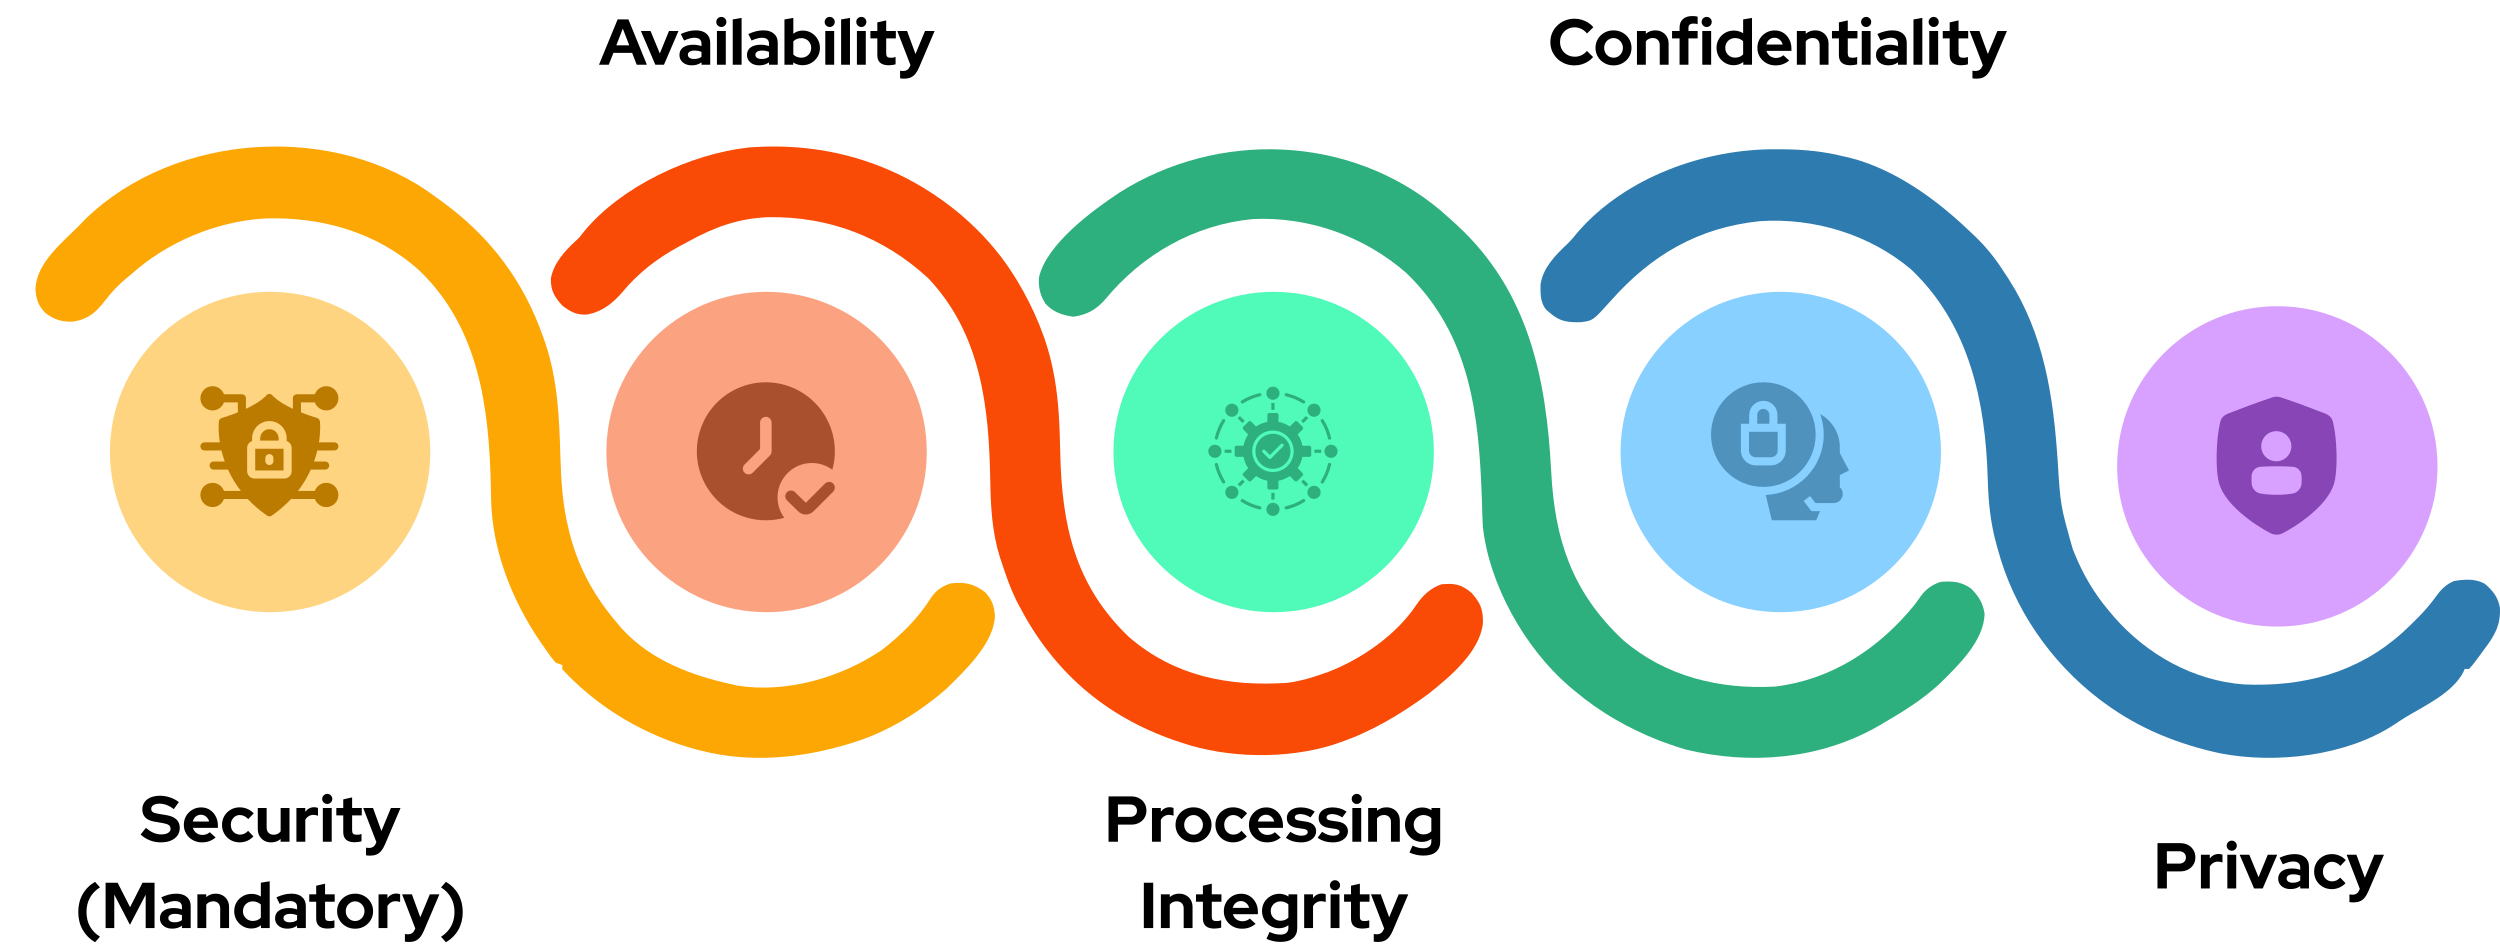 <svg width="695" height="264" viewBox="0 0 695 264" fill="none" xmlns="http://www.w3.org/2000/svg">
<circle opacity="0.8" cx="75.094" cy="125.659" r="44.535" fill="#FFC962"/>
<g clip-path="url(#clip0_1016_1812)">
<path d="M88.224 125.222H92.954C93.574 125.222 94.078 124.719 94.078 124.098C94.078 123.477 93.574 122.973 92.954 122.973H88.671C89.21 119.577 88.96 117.28 88.945 117.157C88.894 116.712 88.585 116.341 88.158 116.21C86.45 115.687 84.962 115.157 83.667 114.636V111.858H87.527C87.991 113.166 89.241 114.106 90.706 114.106C92.565 114.106 94.078 112.593 94.078 110.734C94.078 108.874 92.565 107.361 90.706 107.361C89.241 107.361 87.991 108.301 87.527 109.61H82.543C81.921 109.61 81.418 110.112 81.418 110.734V113.658C77.252 111.691 75.871 110.078 75.787 109.977C75.338 109.36 74.449 109.359 73.999 109.977C73.916 110.078 72.535 111.691 68.368 113.658V110.734C68.368 110.112 67.866 109.61 67.244 109.61H62.26C61.796 108.301 60.546 107.361 59.081 107.361C57.222 107.361 55.709 108.874 55.709 110.734C55.709 112.593 57.222 114.106 59.081 114.106C60.546 114.106 61.796 113.166 62.26 111.858H66.12V114.636C64.825 115.157 63.337 115.687 61.629 116.21C61.202 116.341 60.892 116.712 60.842 117.157C60.827 117.28 60.577 119.577 61.116 122.973H56.833C56.213 122.973 55.709 123.477 55.709 124.098C55.709 124.719 56.213 125.222 56.833 125.222H61.562C61.808 126.244 62.095 127.227 62.477 128.298H59.389C58.769 128.298 58.265 128.801 58.265 129.422C58.265 130.042 58.769 130.546 59.389 130.546H63.384C64.36 132.703 65.547 134.653 66.952 136.472H62.26C61.796 135.163 60.546 134.223 59.081 134.223C57.222 134.223 55.709 135.736 55.709 137.596C55.709 139.455 57.222 140.968 59.081 140.968C60.546 140.968 61.796 140.028 62.26 138.72H68.869C70.453 140.408 72.25 141.959 74.251 143.353C74.637 143.623 75.15 143.623 75.537 143.353C77.537 141.959 79.334 140.408 80.918 138.72H87.527C87.991 140.028 89.241 140.968 90.706 140.968C92.565 140.968 94.078 139.455 94.078 137.596C94.078 135.736 92.565 134.223 90.706 134.223C89.241 134.223 87.991 135.163 87.527 136.472H82.835C84.237 134.657 85.425 132.708 86.403 130.546H90.398C91.018 130.546 91.522 130.042 91.522 129.422C91.522 128.801 91.018 128.298 90.398 128.298H87.309C87.691 127.229 87.978 126.246 88.224 125.222ZM81.079 130.98C81.079 132.11 80.16 133.029 79.03 133.029H70.757C69.627 133.029 68.708 132.11 68.708 130.98V124.543C68.708 123.649 69.282 122.889 70.081 122.609V121.877C70.081 119.223 72.24 117.064 74.894 117.064C77.547 117.064 79.706 119.223 79.706 121.877V122.609C80.505 122.889 81.079 123.649 81.079 124.543V130.98Z" fill="#BB7B00"/>
<path d="M70.953 124.742V130.781H78.828V124.742H70.953ZM76.014 128.158C76.014 128.779 75.511 129.282 74.89 129.282C74.27 129.282 73.766 128.779 73.766 128.158V127.365C73.766 126.744 74.27 126.241 74.89 126.241C75.511 126.241 76.014 126.744 76.014 127.365V128.158Z" fill="#BB7B00"/>
<path d="M77.459 121.877V122.494H72.33V121.877C72.33 120.463 73.48 119.313 74.894 119.313C76.309 119.313 77.459 120.463 77.459 121.877Z" fill="#BB7B00"/>
</g>
<circle opacity="0.8" cx="213.11" cy="125.659" r="44.535" fill="#FA8C62"/>
<g clip-path="url(#clip1_1016_1812)">
<path d="M224.019 143.043H223.967C223.15 143.031 222.373 142.684 221.818 142.084L218.752 139.077C218.138 138.442 218.152 137.43 218.787 136.816C218.788 136.815 218.79 136.813 218.792 136.812C219.426 136.203 220.433 136.22 221.046 136.85L224.021 139.764L229.362 134.423C229.986 133.8 230.999 133.8 231.623 134.423C232.246 135.047 232.246 136.06 231.623 136.684L226.154 142.153C225.591 142.724 224.822 143.045 224.019 143.043Z" fill="#A9512F"/>
<path d="M216.159 138.272C216.153 133.001 220.42 128.723 225.689 128.715C227.74 128.712 229.739 129.371 231.385 130.594C234.22 120.386 228.242 109.814 218.036 106.979C207.83 104.145 197.259 110.121 194.425 120.328C191.59 130.536 197.568 141.11 207.774 143.945C211.131 144.877 214.679 144.877 218.036 143.945C216.818 142.304 216.159 140.315 216.159 138.272ZM214.505 125.494C214.505 125.919 214.335 126.325 214.035 126.626L209.231 131.431C208.594 132.045 207.581 132.028 206.967 131.391C206.367 130.771 206.367 129.786 206.967 129.166L211.302 124.83V117.486C211.302 116.602 212.019 115.884 212.904 115.884C213.788 115.884 214.505 116.602 214.505 117.486V125.494Z" fill="#A9512F"/>
</g>
<circle opacity="0.8" cx="354.08" cy="125.659" r="44.535" fill="#25F8A8"/>
<path fill-rule="evenodd" clip-rule="evenodd" d="M357.323 122.014C356.642 121.333 355.774 120.869 354.829 120.681C353.885 120.493 352.905 120.589 352.015 120.958C351.126 121.326 350.365 121.951 349.83 122.751C349.295 123.552 349.009 124.494 349.009 125.457C349.009 126.42 349.295 127.362 349.83 128.163C350.365 128.964 351.126 129.588 352.015 129.957C352.905 130.325 353.885 130.422 354.829 130.234C355.774 130.046 356.642 129.582 357.323 128.901C358.236 127.987 358.749 126.749 358.749 125.457C358.749 124.166 358.236 122.927 357.323 122.014ZM352.867 114.818H354.892C355.033 114.818 355.168 114.875 355.268 114.974C355.367 115.074 355.424 115.209 355.424 115.35V117.276C356.552 117.488 357.624 117.932 358.572 118.581L359.934 117.218C360.034 117.119 360.17 117.063 360.311 117.063C360.451 117.063 360.587 117.119 360.687 117.218L362.119 118.65C362.218 118.75 362.274 118.886 362.274 119.026C362.274 119.167 362.218 119.303 362.119 119.403L360.756 120.765C361.405 121.712 361.849 122.784 362.061 123.913H363.987C364.128 123.913 364.263 123.969 364.363 124.069C364.462 124.169 364.519 124.304 364.519 124.445V126.47C364.519 126.611 364.462 126.746 364.363 126.846C364.263 126.946 364.128 127.002 363.987 127.002H362.061C361.849 128.131 361.405 129.203 360.756 130.15L362.118 131.512C362.218 131.612 362.274 131.748 362.274 131.889C362.274 132.03 362.218 132.165 362.118 132.265L360.686 133.697C360.586 133.796 360.451 133.852 360.31 133.852C360.169 133.852 360.034 133.796 359.934 133.697L358.572 132.335C357.624 132.983 356.552 133.427 355.424 133.639V135.565C355.424 135.706 355.367 135.841 355.268 135.941C355.168 136.041 355.033 136.097 354.892 136.097H352.867C352.726 136.097 352.59 136.041 352.491 135.941C352.391 135.841 352.335 135.706 352.335 135.565V133.639C351.206 133.427 350.134 132.983 349.186 132.335L347.824 133.697C347.724 133.796 347.589 133.852 347.448 133.852C347.307 133.852 347.172 133.796 347.072 133.697L345.64 132.265C345.541 132.165 345.485 132.03 345.485 131.889C345.485 131.748 345.541 131.612 345.64 131.512L347.002 130.15C346.354 129.203 345.909 128.131 345.698 127.002H343.772C343.631 127.002 343.495 126.946 343.396 126.846C343.296 126.746 343.24 126.611 343.24 126.47V124.445C343.24 124.304 343.296 124.169 343.396 124.069C343.495 123.969 343.631 123.913 343.772 123.913H345.698C345.909 122.784 346.354 121.712 347.002 120.765L345.64 119.403C345.541 119.303 345.485 119.167 345.485 119.026C345.485 118.886 345.541 118.75 345.64 118.65L347.072 117.218C347.172 117.119 347.307 117.063 347.448 117.063C347.589 117.063 347.725 117.119 347.825 117.218L349.187 118.58C350.134 117.932 351.206 117.488 352.335 117.276V115.35C352.335 115.209 352.391 115.074 352.491 114.974C352.591 114.874 352.726 114.818 352.867 114.818L352.867 114.818ZM370.026 123.621C370.389 123.621 370.744 123.729 371.046 123.931C371.347 124.134 371.582 124.421 371.721 124.756C371.86 125.092 371.896 125.461 371.824 125.817C371.753 126.173 371.578 126.5 371.321 126.757C371.064 127.013 370.737 127.188 370.381 127.259C370.025 127.329 369.656 127.293 369.32 127.154C368.985 127.015 368.698 126.779 368.496 126.477C368.295 126.175 368.187 125.821 368.187 125.457C368.187 125.216 368.235 124.977 368.327 124.754C368.42 124.531 368.555 124.329 368.726 124.158C368.897 123.988 369.099 123.852 369.322 123.76C369.546 123.668 369.785 123.621 370.026 123.621ZM357.446 110.167C357.389 110.154 357.334 110.129 357.286 110.095C357.238 110.061 357.197 110.018 357.165 109.968C357.134 109.918 357.113 109.862 357.103 109.804C357.093 109.746 357.095 109.686 357.108 109.629C357.121 109.571 357.145 109.517 357.18 109.469C357.214 109.421 357.257 109.38 357.307 109.349C357.357 109.317 357.413 109.296 357.471 109.286C357.53 109.277 357.589 109.279 357.647 109.292C359.415 109.703 361.103 110.403 362.643 111.363C362.693 111.394 362.736 111.435 362.771 111.483C362.805 111.531 362.83 111.585 362.843 111.642C362.856 111.7 362.858 111.759 362.849 111.817C362.839 111.876 362.818 111.931 362.787 111.981C362.756 112.032 362.715 112.075 362.667 112.109C362.619 112.144 362.565 112.168 362.508 112.182C362.45 112.195 362.391 112.197 362.333 112.187C362.275 112.178 362.219 112.157 362.169 112.126C360.713 111.217 359.118 110.555 357.446 110.167ZM354.327 112.012V113.919H353.431V112.012C353.728 112.061 354.031 112.061 354.327 112.012ZM363.705 116.268C363.459 116.092 363.244 115.877 363.069 115.632L361.72 116.98L362.356 117.616L363.705 116.268ZM367.324 125.905H365.418V125.009H367.324C367.275 125.306 367.275 125.609 367.324 125.905L367.324 125.905ZM363.069 135.283C363.244 135.037 363.459 134.822 363.705 134.647L362.356 133.299L361.72 133.934L363.069 135.283ZM353.432 138.902V136.996H354.327V138.903C354.031 138.854 353.728 138.854 353.432 138.903L353.432 138.902ZM344.054 134.647C344.299 134.822 344.514 135.037 344.69 135.283L346.038 133.934L345.402 133.298L344.054 134.647ZM340.434 125.01H342.341V125.906H340.434C340.483 125.609 340.483 125.306 340.434 125.01L340.434 125.01ZM344.69 115.632C344.514 115.877 344.299 116.092 344.054 116.268L345.402 117.616L346.038 116.98L344.69 115.632ZM367.211 117.168C367.149 117.067 367.13 116.946 367.157 116.831C367.184 116.715 367.256 116.615 367.357 116.553C367.457 116.49 367.579 116.47 367.694 116.496C367.81 116.523 367.91 116.594 367.973 116.694C368.933 118.234 369.633 119.922 370.044 121.69C370.057 121.747 370.059 121.807 370.049 121.865C370.04 121.923 370.018 121.979 369.987 122.029C369.956 122.079 369.915 122.123 369.867 122.157C369.819 122.191 369.764 122.216 369.707 122.229C369.649 122.242 369.59 122.244 369.531 122.234C369.473 122.224 369.418 122.203 369.368 122.171C369.318 122.14 369.274 122.099 369.24 122.05C369.206 122.002 369.182 121.948 369.169 121.89C368.78 120.219 368.119 118.624 367.211 117.168L367.211 117.168ZM369.169 129.024C369.182 128.967 369.206 128.912 369.241 128.864C369.275 128.816 369.318 128.775 369.368 128.744C369.418 128.712 369.473 128.691 369.532 128.681C369.59 128.671 369.649 128.673 369.707 128.686C369.765 128.699 369.819 128.723 369.867 128.758C369.915 128.792 369.956 128.835 369.987 128.885C370.019 128.935 370.04 128.991 370.049 129.049C370.059 129.108 370.057 129.167 370.044 129.225C369.633 130.993 368.933 132.681 367.973 134.221C367.91 134.321 367.81 134.392 367.694 134.419C367.579 134.445 367.457 134.425 367.357 134.362C367.256 134.3 367.184 134.2 367.157 134.084C367.13 133.969 367.149 133.848 367.211 133.747C368.119 132.291 368.78 130.695 369.169 129.024ZM362.169 138.789C362.219 138.757 362.275 138.736 362.333 138.726C362.391 138.716 362.451 138.718 362.509 138.731C362.567 138.744 362.621 138.769 362.669 138.803C362.718 138.838 362.759 138.881 362.79 138.931C362.821 138.982 362.842 139.038 362.852 139.096C362.861 139.155 362.859 139.214 362.845 139.272C362.832 139.33 362.807 139.384 362.772 139.432C362.737 139.48 362.694 139.52 362.643 139.551C361.103 140.512 359.415 141.212 357.647 141.622C357.531 141.649 357.409 141.628 357.309 141.564C357.209 141.501 357.137 141.401 357.111 141.285C357.084 141.169 357.105 141.048 357.168 140.947C357.231 140.846 357.331 140.775 357.447 140.748C359.118 140.359 360.713 139.697 362.169 138.789ZM350.312 140.748C350.428 140.775 350.528 140.847 350.591 140.947C350.654 141.048 350.674 141.169 350.648 141.285C350.621 141.401 350.55 141.501 350.45 141.565C350.349 141.628 350.228 141.649 350.112 141.623C348.344 141.212 346.656 140.512 345.116 139.552C345.015 139.488 344.944 139.388 344.918 139.273C344.891 139.157 344.912 139.036 344.974 138.935C345.037 138.834 345.137 138.763 345.252 138.735C345.367 138.708 345.489 138.728 345.59 138.789C347.046 139.697 348.641 140.359 350.312 140.748ZM340.548 133.747C340.609 133.848 340.629 133.969 340.602 134.084C340.574 134.2 340.502 134.3 340.402 134.362C340.301 134.425 340.18 134.445 340.064 134.419C339.949 134.392 339.849 134.321 339.785 134.221C338.825 132.681 338.126 130.993 337.715 129.225C337.7 129.167 337.697 129.107 337.706 129.047C337.715 128.988 337.735 128.931 337.767 128.88C337.798 128.829 337.839 128.785 337.887 128.75C337.936 128.715 337.991 128.69 338.049 128.677C338.108 128.663 338.168 128.662 338.227 128.672C338.286 128.682 338.342 128.705 338.393 128.737C338.443 128.769 338.486 128.811 338.52 128.861C338.554 128.91 338.577 128.966 338.589 129.024C338.978 130.695 339.64 132.291 340.548 133.747ZM338.589 121.89C338.56 122.004 338.488 122.101 338.388 122.162C338.288 122.223 338.168 122.243 338.054 122.217C337.94 122.191 337.841 122.121 337.777 122.022C337.714 121.924 337.691 121.805 337.715 121.69C338.126 119.922 338.825 118.234 339.786 116.694C339.85 116.596 339.95 116.527 340.064 116.502C340.179 116.477 340.298 116.497 340.398 116.559C340.497 116.621 340.569 116.72 340.597 116.833C340.625 116.947 340.607 117.067 340.548 117.168C339.64 118.624 338.978 120.219 338.589 121.89ZM345.59 112.126C345.54 112.157 345.484 112.178 345.426 112.187C345.368 112.197 345.308 112.195 345.251 112.182C345.193 112.168 345.139 112.144 345.091 112.109C345.043 112.075 345.003 112.032 344.971 111.982C344.94 111.932 344.919 111.876 344.91 111.818C344.9 111.76 344.902 111.7 344.915 111.643C344.929 111.585 344.953 111.531 344.988 111.483C345.022 111.435 345.065 111.395 345.115 111.363C346.656 110.403 348.344 109.703 350.112 109.292C350.226 109.269 350.346 109.291 350.444 109.355C350.543 109.418 350.613 109.518 350.639 109.632C350.665 109.746 350.645 109.866 350.584 109.966C350.523 110.066 350.426 110.138 350.312 110.167C348.641 110.556 347.045 111.218 345.59 112.126ZM366.595 135.576C366.338 135.32 366.011 135.145 365.654 135.075C365.298 135.005 364.929 135.041 364.594 135.181C364.258 135.32 363.972 135.555 363.77 135.858C363.569 136.16 363.461 136.515 363.462 136.878C363.462 137.241 363.57 137.596 363.772 137.898C363.973 138.2 364.26 138.435 364.596 138.574C364.931 138.713 365.301 138.749 365.657 138.678C366.013 138.607 366.34 138.432 366.597 138.175C366.941 137.83 367.134 137.363 367.134 136.876C367.134 136.388 366.94 135.921 366.595 135.576ZM355.716 141.604C355.715 141.967 355.607 142.322 355.405 142.624C355.203 142.925 354.916 143.16 354.58 143.299C354.245 143.438 353.876 143.474 353.52 143.403C353.163 143.331 352.836 143.156 352.58 142.899C352.323 142.643 352.149 142.315 352.078 141.959C352.007 141.603 352.044 141.234 352.183 140.898C352.322 140.563 352.557 140.276 352.859 140.074C353.161 139.873 353.516 139.765 353.879 139.765C354.121 139.765 354.36 139.813 354.582 139.905C354.805 139.998 355.008 140.133 355.178 140.304C355.349 140.475 355.484 140.678 355.576 140.901C355.669 141.124 355.716 141.363 355.716 141.604ZM343.76 138.173C344.017 137.916 344.191 137.589 344.262 137.233C344.332 136.876 344.296 136.507 344.156 136.172C344.017 135.837 343.781 135.55 343.479 135.349C343.177 135.147 342.822 135.04 342.459 135.04C342.096 135.04 341.741 135.148 341.439 135.35C341.137 135.552 340.902 135.839 340.763 136.174C340.624 136.51 340.588 136.879 340.659 137.235C340.73 137.591 340.905 137.918 341.162 138.175C341.507 138.519 341.974 138.713 342.461 138.712C342.949 138.712 343.416 138.518 343.76 138.173ZM337.733 127.294C337.37 127.293 337.015 127.185 336.713 126.983C336.411 126.781 336.176 126.494 336.038 126.159C335.899 125.823 335.863 125.454 335.934 125.098C336.005 124.742 336.18 124.415 336.437 124.158C336.694 123.901 337.021 123.727 337.378 123.656C337.734 123.585 338.103 123.622 338.438 123.761C338.774 123.9 339.06 124.135 339.262 124.437C339.464 124.739 339.572 125.094 339.572 125.457C339.571 125.699 339.524 125.938 339.431 126.161C339.339 126.383 339.203 126.586 339.032 126.756C338.862 126.927 338.659 127.062 338.436 127.154C338.213 127.247 337.974 127.294 337.733 127.294ZM341.163 115.339C341.42 115.595 341.748 115.77 342.104 115.84C342.46 115.911 342.829 115.874 343.165 115.735C343.5 115.595 343.787 115.36 343.988 115.058C344.19 114.756 344.297 114.401 344.297 114.037C344.297 113.674 344.189 113.319 343.987 113.017C343.785 112.716 343.498 112.48 343.163 112.342C342.827 112.203 342.458 112.166 342.102 112.237C341.745 112.308 341.418 112.483 341.162 112.74C340.817 113.085 340.624 113.553 340.624 114.04C340.625 114.527 340.818 114.995 341.163 115.339V115.339ZM352.043 109.311C352.043 108.948 352.151 108.593 352.353 108.291C352.555 107.989 352.842 107.754 353.178 107.616C353.514 107.477 353.883 107.441 354.239 107.512C354.595 107.583 354.922 107.758 355.179 108.015C355.435 108.272 355.61 108.599 355.681 108.956C355.751 109.312 355.715 109.681 355.576 110.016C355.437 110.352 355.201 110.639 354.899 110.84C354.597 111.042 354.242 111.15 353.879 111.15C353.638 111.149 353.399 111.102 353.176 111.009C352.953 110.917 352.751 110.781 352.58 110.611C352.41 110.44 352.274 110.237 352.182 110.014C352.09 109.791 352.043 109.552 352.043 109.311ZM363.998 112.741C363.742 112.998 363.567 113.326 363.497 113.682C363.426 114.038 363.463 114.407 363.602 114.743C363.741 115.078 363.977 115.365 364.279 115.566C364.581 115.768 364.936 115.875 365.299 115.875C365.663 115.875 366.017 115.767 366.319 115.565C366.621 115.363 366.856 115.076 366.995 114.741C367.134 114.405 367.17 114.036 367.099 113.68C367.029 113.324 366.854 112.996 366.597 112.74C366.252 112.395 365.784 112.202 365.297 112.202C364.81 112.203 364.342 112.397 363.998 112.741ZM353.879 119.688C355.02 119.688 356.136 120.026 357.084 120.66C358.033 121.294 358.773 122.195 359.209 123.25C359.646 124.304 359.76 125.464 359.538 126.583C359.315 127.702 358.766 128.73 357.959 129.537C357.152 130.344 356.124 130.893 355.005 131.116C353.886 131.338 352.726 131.224 351.671 130.788C350.617 130.351 349.716 129.611 349.082 128.663C348.448 127.714 348.11 126.598 348.11 125.457C348.11 123.927 348.718 122.46 349.8 121.378C350.882 120.296 352.349 119.688 353.879 119.688ZM351.021 125.773C350.978 125.732 350.944 125.682 350.92 125.627C350.897 125.572 350.884 125.513 350.884 125.454C350.883 125.394 350.894 125.335 350.917 125.279C350.94 125.224 350.973 125.174 351.015 125.132C351.057 125.09 351.108 125.056 351.163 125.034C351.218 125.011 351.277 125 351.337 125C351.397 125.001 351.456 125.013 351.511 125.037C351.566 125.06 351.615 125.094 351.657 125.137L353.034 126.515L356.102 123.447C356.187 123.365 356.3 123.319 356.418 123.32C356.536 123.321 356.649 123.369 356.732 123.452C356.816 123.535 356.863 123.648 356.864 123.766C356.865 123.884 356.82 123.998 356.738 124.082L353.352 127.468C353.267 127.553 353.153 127.6 353.034 127.6C352.915 127.6 352.8 127.553 352.716 127.468L351.021 125.773Z" fill="#2EAF7E"/>
<circle opacity="0.8" cx="495.051" cy="125.659" r="44.535" fill="#6BC4FF"/>
<g clip-path="url(#clip2_1016_1812)">
<path d="M511.473 132.073L514.032 130.793L511.473 125.984V124.355C511.473 120.368 509.261 116.896 505.996 115.102C506.644 116.886 506.997 118.811 506.997 120.816C506.997 129.851 499.825 137.242 490.875 137.595L492.559 144.642H504.903L505.984 142.096H503.575L501.411 139.267L503.197 137.9L504.686 139.848H509.748C510.789 139.848 511.726 139.213 512.111 138.245C512.498 137.273 512.249 136.163 511.485 135.448L511.473 135.436V132.073Z" fill="#5092BE"/>
<path d="M486.219 125.257C486.219 126.286 487.056 127.123 488.084 127.123H492.33C493.359 127.123 494.196 126.286 494.196 125.257V120.043H486.219V125.257Z" fill="#5092BE"/>
<path d="M491.893 115.36C491.893 114.431 491.137 113.675 490.208 113.675C489.279 113.675 488.523 114.431 488.523 115.36V117.795H491.893V115.36Z" fill="#5092BE"/>
<path d="M504.75 120.817C504.75 112.798 498.226 106.273 490.207 106.273C482.188 106.273 475.664 112.798 475.664 120.817C475.664 128.836 482.188 135.36 490.207 135.36C498.226 135.36 504.75 128.836 504.75 120.817ZM496.443 125.257C496.443 127.526 494.598 129.372 492.33 129.372H488.084C485.816 129.372 483.971 127.526 483.971 125.257V117.795H486.275V115.361C486.275 113.192 488.039 111.427 490.207 111.427C492.375 111.427 494.139 113.192 494.139 115.361V117.795H496.443V125.257H496.443Z" fill="#5092BE"/>
</g>
<g filter="url(#filter0_d_1016_1812)">
<circle opacity="0.8" cx="631.094" cy="125.659" r="44.535" fill="#CE89FF"/>
<g clip-path="url(#clip3_1016_1812)">
<path d="M647.562 122.2V122.176C647.475 118.653 647.113 115.48 646.545 113.235L646.521 113.117L646.483 112.989C646.048 111.607 644.744 111.101 644.187 110.885C640.539 109.472 636.243 107.841 632.038 106.459C631.696 106.351 631.34 106.29 630.981 106.278L630.896 106.273H630.809C630.453 106.286 630.1 106.346 629.76 106.453C625.551 107.841 621.255 109.472 617.606 110.886C617.049 111.102 615.746 111.608 615.308 112.989L615.268 113.117L615.246 113.226V113.24C614.678 115.479 614.317 118.653 614.23 122.176V122.2C614.159 127.037 614.621 129.394 614.909 130.379L614.948 130.519C615.409 131.998 616.254 133.516 617.463 135.037C618.752 136.658 620.46 138.306 622.546 139.935C626.017 142.66 629.227 144.238 629.259 144.253L629.311 144.278H629.318C629.81 144.517 630.349 144.641 630.896 144.642C631.445 144.643 631.987 144.519 632.481 144.28L632.532 144.255L632.56 144.241C634.916 143.019 637.153 141.578 639.241 139.94C641.327 138.308 643.04 136.659 644.329 135.038C645.537 133.519 646.383 131.999 646.844 130.52L646.87 130.435L646.882 130.381C647.169 129.397 647.633 127.042 647.562 122.2ZM630.809 115.855C631.639 115.855 632.45 116.101 633.14 116.562C633.83 117.024 634.368 117.679 634.686 118.446C635.004 119.213 635.087 120.056 634.925 120.871C634.763 121.685 634.363 122.432 633.776 123.019C633.189 123.606 632.441 124.006 631.627 124.168C630.813 124.33 629.97 124.247 629.203 123.929C628.436 123.611 627.78 123.073 627.319 122.383C626.858 121.693 626.612 120.882 626.612 120.052C626.612 118.939 627.054 117.871 627.841 117.084C628.628 116.297 629.696 115.855 630.809 115.855ZM637.808 130.554V130.572C637.737 131.19 637.478 131.771 637.065 132.237C636.658 132.71 636.11 133.039 635.502 133.177C634.637 133.373 632.478 133.566 631.132 133.557C629.783 133.59 627.138 133.381 626.273 133.175C625.665 133.036 625.117 132.704 624.712 132.23C624.299 131.765 624.04 131.184 623.969 130.566V130.547C623.923 130.101 623.909 129.653 623.926 129.205C623.909 128.834 623.923 128.462 623.968 128.093V128.075C624.031 127.487 624.294 126.938 624.713 126.521C625.135 126.099 625.687 125.833 626.279 125.767C627.147 125.674 629.787 125.624 631.129 125.625C632.472 125.626 634.625 125.674 635.492 125.767C636.085 125.833 636.638 126.099 637.059 126.521C637.48 126.94 637.744 127.491 637.806 128.081V128.099C637.849 128.466 637.872 128.835 637.873 129.205C637.875 129.655 637.853 130.106 637.808 130.554Z" fill="#8745B5"/>
</g>
</g>
<path d="M121.145 54.783C121.736 55.206 122.326 55.629 122.934 56.065C136.215 65.727 145.535 78.053 150.961 93.569C151.186 94.205 151.412 94.84 151.644 95.495C155.038 105.747 155.477 116.031 155.782 126.732C155.992 133.769 156.391 140.429 158.117 147.274C158.235 147.751 158.353 148.229 158.474 148.72C161 158.288 165.416 166.087 171.832 173.529C172.217 173.983 172.602 174.437 172.999 174.904C180.996 183.586 192.186 187.784 203.437 190.237C203.915 190.354 204.393 190.471 204.886 190.591C218.645 192.767 233.644 188.429 245.084 180.745C250.353 176.68 255.219 171.963 258.734 166.296C260.191 164.138 261.829 163.003 264.261 162.191C268.158 161.73 270.649 162.227 273.802 164.578C275.793 166.672 276.389 168.434 276.598 171.254C276.265 178.963 268.187 186.508 262.882 191.691C255.55 198.02 246.684 203.469 237.427 206.348C236.996 206.482 236.566 206.616 236.122 206.755C222.814 210.806 208.675 212.155 195.089 208.735C194.706 208.639 194.324 208.543 193.93 208.444C179.657 204.709 166.365 196.917 156.328 186.06C156.328 185.666 156.328 185.272 156.328 184.866C155.738 184.67 155.147 184.473 154.539 184.27C153.258 182.885 152.224 181.304 151.147 179.757C150.829 179.301 150.511 178.845 150.183 178.375C142.255 166.767 136.749 152.737 136.524 138.57C136.508 137.825 136.492 137.08 136.476 136.313C136.468 135.923 136.461 135.533 136.452 135.131C135.973 113.302 133.148 91.206 116.692 75.307C104.859 64.523 89.19 60.146 73.44 60.75C60.064 61.587 46.432 67.278 36.468 76.265C36.057 76.599 35.646 76.934 35.222 77.279C32.917 79.178 31.066 81.171 29.238 83.537C26.684 86.796 24.617 88.724 20.442 89.392C17.31 89.586 15.114 88.895 12.615 87.006C10.556 84.894 10.042 83.127 9.857 80.255C10.211 72.94 17.325 67.469 22.157 62.54C22.692 61.989 23.228 61.437 23.78 60.869C48.806 36.601 93.417 33.893 121.145 54.783Z" fill="#FCA704"/>
<path d="M493.534 41.494C494.293 41.497 495.051 41.499 495.833 41.502C501.573 41.57 506.919 42.071 512.48 43.469C513.415 43.677 513.415 43.677 514.369 43.888C526.947 47.148 538.364 55.456 547.617 64.337C548.314 64.989 548.314 64.989 549.024 65.653C552.218 68.722 554.764 71.936 557.146 75.665C557.569 76.308 557.992 76.951 558.427 77.612C568.246 92.918 570.828 110.171 572.026 127.977C572.799 140.536 572.799 140.536 576.203 152.579C576.373 153.005 576.542 153.431 576.717 153.87C579.16 159.839 582.159 164.928 586.327 169.869C586.777 170.403 587.227 170.936 587.69 171.486C596.816 181.94 609.739 189.212 623.766 190.27C640.246 191.008 655.481 187.063 667.916 175.832C671.201 172.765 674.457 169.666 677.072 165.994C678.578 163.915 679.804 162.592 682.209 161.522C685.154 161.053 688.008 160.8 690.702 162.244C692.971 164.12 694.439 165.975 694.978 168.921C695.205 173.89 693.487 176.716 690.547 180.601C690.163 181.131 689.779 181.661 689.383 182.206C687.392 184.882 687.392 184.882 686.378 185.968C685.985 185.968 685.592 185.968 685.187 185.968C684.955 186.493 684.955 186.493 684.719 187.03C681.583 192.764 674.02 196.19 668.623 199.472C667.56 200.129 666.517 200.818 665.48 201.516C652.2 210.184 632.499 212.433 617.146 209.407C605.595 206.924 594.679 202.548 585.136 195.507C584.399 194.969 584.399 194.969 583.647 194.419C570.026 183.995 559.792 169.21 555.359 152.579C555.248 152.186 555.137 151.793 555.022 151.387C553.327 145.296 552.762 139.448 552.593 133.137C551.964 111.554 547.455 90.246 531.281 74.888C519.714 65.13 504.266 60.48 489.231 61.484C472.136 63.256 459.09 70.843 447.759 83.668C442.829 89.143 442.829 89.143 439.475 89.579C435.885 89.629 433.708 89.462 430.891 86.994C430.357 86.533 430.357 86.533 429.812 86.062C428.162 84.063 428.237 81.567 428.269 79.096C428.95 74.431 432.366 70.973 435.669 67.863C436.775 66.792 437.709 65.686 438.67 64.486C451.888 49.248 473.876 41.406 493.534 41.494Z" fill="#2E7BAF"/>
<path d="M400.478 58.499C401.616 59.486 402.738 60.486 403.854 61.499C404.206 61.818 404.559 62.138 404.923 62.467C424.979 80.912 429.888 105.122 431.239 131.224C432.226 150.075 437.061 164.659 451.214 177.939C463.095 188.12 478.08 191.703 493.454 190.864C509.298 188.979 522.491 180.205 532.368 167.994C532.929 167.221 533.485 166.444 534.033 165.661C535.532 163.666 537.171 162.53 539.509 161.752C542.865 161.532 544.993 161.623 547.876 163.542C550.049 165.689 551.266 167.607 551.723 170.666C551.5 178.255 544.284 185.117 539.205 190.084C534.46 194.514 528.962 197.889 523.374 201.137C522.792 201.477 522.792 201.477 522.198 201.823C506.027 211.151 486.534 212.732 468.546 208.349C466.673 207.797 464.847 207.185 463.016 206.508C462.452 206.301 461.888 206.094 461.307 205.881C452.733 202.513 444.95 198.116 437.917 192.186C437.346 191.713 436.775 191.241 436.187 190.755C423.933 180.178 413.903 162.459 412.22 146.236C412.095 143.776 412.028 141.314 411.959 138.852C411.148 115.349 408.845 93.092 390.926 75.86C379.219 65.656 363.855 60.162 348.277 60.902C332.029 62.465 317.613 70.681 307.304 83.168C304.778 86.086 302.197 87.509 298.377 88.054C295.351 87.622 292.791 86.757 290.671 84.469C289.167 82.186 288.664 79.913 288.82 77.196C290.792 67.974 303.767 58.462 311.125 53.588C338.548 36.152 375.317 37.379 400.478 58.499Z" fill="#2EAF7E"/>
<path d="M267.411 59.932C272.874 64.68 277.642 69.928 281.529 76.053C281.908 76.65 282.287 77.247 282.677 77.862C287.391 85.683 291.175 94.454 292.854 103.457C292.968 104.049 293.082 104.642 293.199 105.253C294.377 112.082 294.598 118.967 294.747 125.88C295.191 145.795 298.736 162.639 313.816 177.063C326.509 188 341.393 190.901 357.823 189.836C361.134 189.421 364.209 188.559 367.359 187.453C367.998 187.23 368.636 187.007 369.294 186.778C378.429 183.265 388.176 176.499 393.66 168.278C395.435 165.617 397.677 163.452 400.738 162.433C404.388 162.134 406.177 162.374 409.082 164.816C411.645 167.723 412.336 169.468 412.249 173.298C411.339 181.333 403.058 188.138 397.087 192.926C389.379 198.554 381.202 203.475 372.128 206.516C371.59 206.702 371.052 206.889 370.498 207.081C357.603 211.084 341.372 210.818 328.617 206.516C327.546 206.159 327.546 206.159 326.454 205.795C307.013 199.041 292.719 186.509 283.317 168.39C282.886 167.566 282.886 167.566 282.447 166.726C280.805 163.357 279.604 159.845 278.437 156.289C278.288 155.845 278.139 155.4 277.985 154.942C275.791 147.988 275.409 140.847 275.293 133.608C274.942 113.241 272.782 92.961 258.098 77.394C245.64 65.879 230.369 60.071 213.483 60.383C205.318 60.704 198.502 63.174 191.412 67.115C190.423 67.664 189.423 68.193 188.421 68.719C182.689 71.846 177.38 75.967 173.199 81.005C170.514 84.217 167.348 86.724 163.141 87.447C160.227 87.589 158.68 86.717 156.361 84.989C154.131 82.527 153.089 80.843 153.138 77.452C153.872 73.218 157.028 69.732 160.109 66.92C161.202 65.9 161.202 65.9 162.258 64.479C172.682 51.761 191.937 42.795 208.13 41.006C230.165 39.283 250.545 45.668 267.411 59.932Z" fill="#F94A06"/>
<path d="M308.175 234V221.4H314.493C315.321 221.4 316.047 221.568 316.671 221.904C317.307 222.24 317.805 222.708 318.165 223.308C318.525 223.896 318.705 224.58 318.705 225.36C318.705 226.104 318.525 226.77 318.165 227.358C317.805 227.946 317.307 228.408 316.671 228.744C316.035 229.08 315.309 229.248 314.493 229.248H310.785V234H308.175ZM310.785 227.088H314.205C314.769 227.088 315.219 226.932 315.555 226.62C315.903 226.308 316.077 225.894 316.077 225.378C316.077 224.85 315.903 224.43 315.555 224.118C315.219 223.806 314.769 223.65 314.205 223.65H310.785V227.088ZM320.247 234V224.622H322.713V225.666C323.013 225.258 323.373 224.946 323.793 224.73C324.213 224.514 324.687 224.406 325.215 224.406C325.671 224.418 326.013 224.49 326.241 224.622V226.782C326.061 226.698 325.863 226.638 325.647 226.602C325.431 226.554 325.209 226.53 324.981 226.53C324.501 226.53 324.063 226.65 323.667 226.89C323.271 227.13 322.953 227.472 322.713 227.916V234H320.247ZM331.798 234.18C330.862 234.18 330.016 233.964 329.26 233.532C328.504 233.1 327.904 232.518 327.46 231.786C327.016 231.054 326.794 230.232 326.794 229.32C326.794 228.408 327.01 227.586 327.442 226.854C327.886 226.11 328.486 225.522 329.242 225.09C330.01 224.658 330.862 224.442 331.798 224.442C332.734 224.442 333.58 224.658 334.336 225.09C335.104 225.522 335.704 226.11 336.136 226.854C336.58 227.586 336.802 228.408 336.802 229.32C336.802 230.232 336.58 231.054 336.136 231.786C335.704 232.518 335.11 233.1 334.354 233.532C333.598 233.964 332.746 234.18 331.798 234.18ZM331.798 232.038C332.29 232.038 332.728 231.918 333.112 231.678C333.508 231.438 333.82 231.114 334.048 230.706C334.288 230.286 334.408 229.824 334.408 229.32C334.408 228.804 334.288 228.342 334.048 227.934C333.82 227.526 333.508 227.202 333.112 226.962C332.728 226.71 332.29 226.584 331.798 226.584C331.318 226.584 330.88 226.71 330.484 226.962C330.088 227.202 329.776 227.526 329.548 227.934C329.32 228.342 329.206 228.804 329.206 229.32C329.206 229.824 329.32 230.286 329.548 230.706C329.776 231.114 330.088 231.438 330.484 231.678C330.88 231.918 331.318 232.038 331.798 232.038ZM342.8 234.18C341.876 234.18 341.042 233.97 340.298 233.55C339.554 233.118 338.966 232.536 338.534 231.804C338.102 231.06 337.886 230.232 337.886 229.32C337.886 228.396 338.102 227.568 338.534 226.836C338.966 226.104 339.554 225.522 340.298 225.09C341.042 224.658 341.876 224.442 342.8 224.442C343.544 224.442 344.252 224.586 344.924 224.874C345.608 225.162 346.196 225.576 346.688 226.116L345.176 227.718C344.828 227.334 344.462 227.052 344.078 226.872C343.706 226.68 343.298 226.584 342.854 226.584C342.374 226.584 341.942 226.704 341.558 226.944C341.186 227.184 340.886 227.508 340.658 227.916C340.442 228.324 340.334 228.792 340.334 229.32C340.334 229.824 340.442 230.286 340.658 230.706C340.886 231.114 341.198 231.438 341.594 231.678C341.99 231.906 342.428 232.02 342.908 232.02C343.328 232.02 343.718 231.936 344.078 231.768C344.45 231.588 344.804 231.324 345.14 230.976L346.616 232.524C346.136 233.04 345.56 233.448 344.888 233.748C344.216 234.036 343.52 234.18 342.8 234.18ZM352.224 234.18C351.288 234.18 350.436 233.964 349.668 233.532C348.912 233.1 348.312 232.518 347.868 231.786C347.424 231.054 347.202 230.232 347.202 229.32C347.202 228.408 347.412 227.586 347.832 226.854C348.264 226.122 348.846 225.54 349.578 225.108C350.31 224.676 351.126 224.46 352.026 224.46C352.926 224.46 353.724 224.682 354.42 225.126C355.116 225.57 355.662 226.17 356.058 226.926C356.466 227.682 356.67 228.54 356.67 229.5V230.148H349.722C349.83 230.52 350.004 230.856 350.244 231.156C350.496 231.456 350.802 231.69 351.162 231.858C351.534 232.026 351.93 232.11 352.35 232.11C352.77 232.11 353.154 232.044 353.502 231.912C353.862 231.78 354.168 231.594 354.42 231.354L356.04 232.83C355.464 233.298 354.87 233.64 354.258 233.856C353.658 234.072 352.98 234.18 352.224 234.18ZM349.686 228.384H354.24C354.156 228.012 354 227.688 353.772 227.412C353.556 227.124 353.292 226.902 352.98 226.746C352.68 226.578 352.344 226.494 351.972 226.494C351.588 226.494 351.24 226.572 350.928 226.728C350.616 226.884 350.352 227.106 350.136 227.394C349.932 227.67 349.782 228 349.686 228.384ZM361.779 234.18C360.915 234.18 360.117 234.072 359.385 233.856C358.653 233.628 358.017 233.304 357.477 232.884L358.701 231.246C359.241 231.606 359.757 231.876 360.249 232.056C360.753 232.236 361.251 232.326 361.743 232.326C362.295 232.326 362.733 232.236 363.057 232.056C363.393 231.864 363.561 231.618 363.561 231.318C363.561 231.078 363.465 230.886 363.273 230.742C363.093 230.598 362.799 230.496 362.391 230.436L360.591 230.166C359.655 230.022 358.947 229.722 358.467 229.266C357.987 228.798 357.747 228.186 357.747 227.43C357.747 226.818 357.903 226.296 358.215 225.864C358.539 225.42 358.989 225.078 359.565 224.838C360.153 224.586 360.849 224.46 361.653 224.46C362.337 224.46 363.003 224.556 363.651 224.748C364.311 224.94 364.929 225.234 365.505 225.63L364.317 227.232C363.801 226.908 363.309 226.674 362.841 226.53C362.373 226.386 361.899 226.314 361.419 226.314C360.975 226.314 360.615 226.398 360.339 226.566C360.075 226.734 359.943 226.956 359.943 227.232C359.943 227.484 360.039 227.682 360.231 227.826C360.423 227.97 360.753 228.072 361.221 228.132L363.003 228.402C363.939 228.534 364.653 228.834 365.145 229.302C365.637 229.758 365.883 230.352 365.883 231.084C365.883 231.684 365.703 232.218 365.343 232.686C364.983 233.142 364.497 233.508 363.885 233.784C363.273 234.048 362.571 234.18 361.779 234.18ZM370.621 234.18C369.757 234.18 368.959 234.072 368.227 233.856C367.495 233.628 366.859 233.304 366.319 232.884L367.543 231.246C368.083 231.606 368.599 231.876 369.091 232.056C369.595 232.236 370.093 232.326 370.585 232.326C371.137 232.326 371.575 232.236 371.899 232.056C372.235 231.864 372.403 231.618 372.403 231.318C372.403 231.078 372.307 230.886 372.115 230.742C371.935 230.598 371.641 230.496 371.233 230.436L369.433 230.166C368.497 230.022 367.789 229.722 367.309 229.266C366.829 228.798 366.589 228.186 366.589 227.43C366.589 226.818 366.745 226.296 367.057 225.864C367.381 225.42 367.831 225.078 368.407 224.838C368.995 224.586 369.691 224.46 370.495 224.46C371.179 224.46 371.845 224.556 372.493 224.748C373.153 224.94 373.771 225.234 374.347 225.63L373.159 227.232C372.643 226.908 372.151 226.674 371.683 226.53C371.215 226.386 370.741 226.314 370.261 226.314C369.817 226.314 369.457 226.398 369.181 226.566C368.917 226.734 368.785 226.956 368.785 227.232C368.785 227.484 368.881 227.682 369.073 227.826C369.265 227.97 369.595 228.072 370.063 228.132L371.845 228.402C372.781 228.534 373.495 228.834 373.987 229.302C374.479 229.758 374.725 230.352 374.725 231.084C374.725 231.684 374.545 232.218 374.185 232.686C373.825 233.142 373.339 233.508 372.727 233.784C372.115 234.048 371.413 234.18 370.621 234.18ZM375.952 234V224.622H378.418V234H375.952ZM377.176 223.506C376.792 223.506 376.462 223.368 376.186 223.092C375.91 222.816 375.772 222.486 375.772 222.102C375.772 221.706 375.91 221.376 376.186 221.112C376.462 220.836 376.792 220.698 377.176 220.698C377.572 220.698 377.902 220.836 378.166 221.112C378.442 221.376 378.58 221.706 378.58 222.102C378.58 222.486 378.442 222.816 378.166 223.092C377.902 223.368 377.572 223.506 377.176 223.506ZM380.347 234V224.622H382.813V225.396C383.521 224.76 384.397 224.442 385.441 224.442C386.173 224.442 386.815 224.604 387.367 224.928C387.931 225.24 388.369 225.678 388.681 226.242C388.993 226.794 389.149 227.442 389.149 228.186V234H386.683V228.546C386.683 227.934 386.509 227.454 386.161 227.106C385.813 226.746 385.339 226.566 384.739 226.566C384.319 226.566 383.947 226.65 383.623 226.818C383.299 226.974 383.029 227.202 382.813 227.502V234H380.347ZM395.733 237.852C395.013 237.852 394.317 237.774 393.645 237.618C392.973 237.474 392.367 237.264 391.827 236.988L392.691 235.08C393.207 235.332 393.711 235.518 394.203 235.638C394.695 235.758 395.187 235.818 395.679 235.818C396.411 235.818 396.963 235.662 397.335 235.35C397.719 235.038 397.911 234.57 397.911 233.946V233.208C397.143 233.772 396.285 234.054 395.337 234.054C394.449 234.054 393.645 233.844 392.925 233.424C392.217 232.992 391.647 232.41 391.215 231.678C390.795 230.946 390.585 230.136 390.585 229.248C390.585 228.36 390.795 227.556 391.215 226.836C391.647 226.116 392.229 225.546 392.961 225.126C393.693 224.694 394.509 224.478 395.409 224.478C395.865 224.478 396.309 224.544 396.741 224.676C397.173 224.808 397.575 224.994 397.947 225.234V224.622H400.377V233.982C400.377 235.218 399.975 236.172 399.171 236.844C398.379 237.516 397.233 237.852 395.733 237.852ZM395.715 231.966C396.171 231.966 396.585 231.894 396.957 231.75C397.329 231.594 397.647 231.378 397.911 231.102V227.43C397.647 227.166 397.323 226.962 396.939 226.818C396.567 226.662 396.165 226.584 395.733 226.584C395.217 226.584 394.755 226.704 394.347 226.944C393.939 227.172 393.615 227.49 393.375 227.898C393.135 228.294 393.015 228.744 393.015 229.248C393.015 229.764 393.129 230.226 393.357 230.634C393.597 231.042 393.921 231.366 394.329 231.606C394.749 231.846 395.211 231.966 395.715 231.966ZM317.984 258V245.4H320.594V258H317.984ZM322.726 258V248.622H325.192V249.396C325.9 248.76 326.776 248.442 327.82 248.442C328.552 248.442 329.194 248.604 329.746 248.928C330.31 249.24 330.748 249.678 331.06 250.242C331.372 250.794 331.528 251.442 331.528 252.186V258H329.062V252.546C329.062 251.934 328.888 251.454 328.54 251.106C328.192 250.746 327.718 250.566 327.118 250.566C326.698 250.566 326.326 250.65 326.002 250.818C325.678 250.974 325.408 251.202 325.192 251.502V258H322.726ZM337.578 258.144C336.534 258.144 335.742 257.91 335.202 257.442C334.674 256.962 334.41 256.266 334.41 255.354V250.674H332.484V248.622H334.41V246.228L336.876 245.67V248.622H339.558V250.674H336.876V254.85C336.876 255.282 336.972 255.594 337.164 255.786C337.356 255.966 337.692 256.056 338.172 256.056C338.412 256.056 338.628 256.044 338.82 256.02C339.024 255.984 339.246 255.924 339.486 255.84V257.874C339.234 257.958 338.916 258.024 338.532 258.072C338.16 258.12 337.842 258.144 337.578 258.144ZM345.245 258.18C344.309 258.18 343.457 257.964 342.689 257.532C341.933 257.1 341.333 256.518 340.889 255.786C340.445 255.054 340.223 254.232 340.223 253.32C340.223 252.408 340.433 251.586 340.853 250.854C341.285 250.122 341.867 249.54 342.599 249.108C343.331 248.676 344.147 248.46 345.047 248.46C345.947 248.46 346.745 248.682 347.441 249.126C348.137 249.57 348.683 250.17 349.079 250.926C349.487 251.682 349.691 252.54 349.691 253.5V254.148H342.743C342.851 254.52 343.025 254.856 343.265 255.156C343.517 255.456 343.823 255.69 344.183 255.858C344.555 256.026 344.951 256.11 345.371 256.11C345.791 256.11 346.175 256.044 346.523 255.912C346.883 255.78 347.189 255.594 347.441 255.354L349.061 256.83C348.485 257.298 347.891 257.64 347.279 257.856C346.679 258.072 346.001 258.18 345.245 258.18ZM342.707 252.384H347.261C347.177 252.012 347.021 251.688 346.793 251.412C346.577 251.124 346.313 250.902 346.001 250.746C345.701 250.578 345.365 250.494 344.993 250.494C344.609 250.494 344.261 250.572 343.949 250.728C343.637 250.884 343.373 251.106 343.157 251.394C342.953 251.67 342.803 252 342.707 252.384ZM355.989 261.852C355.269 261.852 354.573 261.774 353.901 261.618C353.229 261.474 352.623 261.264 352.083 260.988L352.947 259.08C353.463 259.332 353.967 259.518 354.459 259.638C354.951 259.758 355.443 259.818 355.935 259.818C356.667 259.818 357.219 259.662 357.591 259.35C357.975 259.038 358.167 258.57 358.167 257.946V257.208C357.399 257.772 356.541 258.054 355.593 258.054C354.705 258.054 353.901 257.844 353.181 257.424C352.473 256.992 351.903 256.41 351.471 255.678C351.051 254.946 350.841 254.136 350.841 253.248C350.841 252.36 351.051 251.556 351.471 250.836C351.903 250.116 352.485 249.546 353.217 249.126C353.949 248.694 354.765 248.478 355.665 248.478C356.121 248.478 356.565 248.544 356.997 248.676C357.429 248.808 357.831 248.994 358.203 249.234V248.622H360.633V257.982C360.633 259.218 360.231 260.172 359.427 260.844C358.635 261.516 357.489 261.852 355.989 261.852ZM355.971 255.966C356.427 255.966 356.841 255.894 357.213 255.75C357.585 255.594 357.903 255.378 358.167 255.102V251.43C357.903 251.166 357.579 250.962 357.195 250.818C356.823 250.662 356.421 250.584 355.989 250.584C355.473 250.584 355.011 250.704 354.603 250.944C354.195 251.172 353.871 251.49 353.631 251.898C353.391 252.294 353.271 252.744 353.271 253.248C353.271 253.764 353.385 254.226 353.613 254.634C353.853 255.042 354.177 255.366 354.585 255.606C355.005 255.846 355.467 255.966 355.971 255.966ZM362.558 258V248.622H365.024V249.666C365.324 249.258 365.684 248.946 366.104 248.73C366.524 248.514 366.998 248.406 367.526 248.406C367.982 248.418 368.324 248.49 368.552 248.622V250.782C368.372 250.698 368.174 250.638 367.958 250.602C367.742 250.554 367.52 250.53 367.292 250.53C366.812 250.53 366.374 250.65 365.978 250.89C365.582 251.13 365.264 251.472 365.024 251.916V258H362.558ZM369.905 258V248.622H372.371V258H369.905ZM371.129 247.506C370.745 247.506 370.415 247.368 370.139 247.092C369.863 246.816 369.725 246.486 369.725 246.102C369.725 245.706 369.863 245.376 370.139 245.112C370.415 244.836 370.745 244.698 371.129 244.698C371.525 244.698 371.855 244.836 372.119 245.112C372.395 245.376 372.533 245.706 372.533 246.102C372.533 246.486 372.395 246.816 372.119 247.092C371.855 247.368 371.525 247.506 371.129 247.506ZM378.746 258.144C377.702 258.144 376.91 257.91 376.37 257.442C375.842 256.962 375.578 256.266 375.578 255.354V250.674H373.652V248.622H375.578V246.228L378.044 245.67V248.622H380.726V250.674H378.044V254.85C378.044 255.282 378.14 255.594 378.332 255.786C378.524 255.966 378.86 256.056 379.34 256.056C379.58 256.056 379.796 256.044 379.988 256.02C380.192 255.984 380.414 255.924 380.654 255.84V257.874C380.402 257.958 380.084 258.024 379.7 258.072C379.328 258.12 379.01 258.144 378.746 258.144ZM383.023 261.87C382.807 261.87 382.597 261.858 382.393 261.834C382.201 261.822 382.039 261.804 381.907 261.78V259.656C382.147 259.704 382.435 259.728 382.771 259.728C383.671 259.728 384.295 259.302 384.643 258.45L384.787 258.09L381.133 248.622H383.851L386.191 255.012L388.837 248.622H391.501L387.181 258.756C386.857 259.512 386.503 260.118 386.119 260.574C385.735 261.03 385.291 261.36 384.787 261.564C384.295 261.768 383.707 261.87 383.023 261.87Z" fill="black"/>
<path d="M44.666 234.18C43.646 234.18 42.65 233.994 41.678 233.622C40.706 233.238 39.842 232.698 39.086 232.002L40.58 230.13C41.312 230.778 42.014 231.246 42.686 231.534C43.37 231.822 44.09 231.966 44.846 231.966C45.374 231.966 45.83 231.906 46.214 231.786C46.598 231.654 46.892 231.468 47.096 231.228C47.312 230.988 47.42 230.706 47.42 230.382C47.42 229.95 47.264 229.62 46.952 229.392C46.64 229.152 46.106 228.966 45.35 228.834L42.848 228.402C41.78 228.222 40.964 227.844 40.4 227.268C39.848 226.692 39.572 225.948 39.572 225.036C39.572 224.256 39.77 223.578 40.166 223.002C40.574 222.426 41.144 221.988 41.876 221.688C42.62 221.376 43.502 221.22 44.522 221.22C45.446 221.22 46.364 221.376 47.276 221.688C48.2 222 49.016 222.432 49.724 222.984L48.32 224.928C47 223.92 45.674 223.416 44.342 223.416C43.874 223.416 43.466 223.476 43.118 223.596C42.77 223.716 42.5 223.884 42.308 224.1C42.128 224.304 42.038 224.55 42.038 224.838C42.038 225.222 42.176 225.522 42.452 225.738C42.728 225.942 43.19 226.098 43.838 226.206L46.214 226.602C47.474 226.806 48.416 227.208 49.04 227.808C49.664 228.396 49.976 229.176 49.976 230.148C49.976 230.964 49.76 231.678 49.328 232.29C48.896 232.89 48.278 233.358 47.474 233.694C46.682 234.018 45.746 234.18 44.666 234.18ZM56.125 234.18C55.189 234.18 54.337 233.964 53.569 233.532C52.813 233.1 52.213 232.518 51.769 231.786C51.325 231.054 51.103 230.232 51.103 229.32C51.103 228.408 51.313 227.586 51.733 226.854C52.165 226.122 52.747 225.54 53.479 225.108C54.211 224.676 55.027 224.46 55.927 224.46C56.827 224.46 57.625 224.682 58.321 225.126C59.017 225.57 59.563 226.17 59.959 226.926C60.367 227.682 60.571 228.54 60.571 229.5V230.148H53.623C53.731 230.52 53.905 230.856 54.145 231.156C54.397 231.456 54.703 231.69 55.063 231.858C55.435 232.026 55.831 232.11 56.251 232.11C56.671 232.11 57.055 232.044 57.403 231.912C57.763 231.78 58.069 231.594 58.321 231.354L59.941 232.83C59.365 233.298 58.771 233.64 58.159 233.856C57.559 234.072 56.881 234.18 56.125 234.18ZM53.587 228.384H58.141C58.057 228.012 57.901 227.688 57.673 227.412C57.457 227.124 57.193 226.902 56.881 226.746C56.581 226.578 56.245 226.494 55.873 226.494C55.489 226.494 55.141 226.572 54.829 226.728C54.517 226.884 54.253 227.106 54.037 227.394C53.833 227.67 53.683 228 53.587 228.384ZM66.635 234.18C65.711 234.18 64.877 233.97 64.133 233.55C63.389 233.118 62.801 232.536 62.369 231.804C61.937 231.06 61.721 230.232 61.721 229.32C61.721 228.396 61.937 227.568 62.369 226.836C62.801 226.104 63.389 225.522 64.133 225.09C64.877 224.658 65.711 224.442 66.635 224.442C67.379 224.442 68.087 224.586 68.759 224.874C69.443 225.162 70.031 225.576 70.523 226.116L69.011 227.718C68.663 227.334 68.297 227.052 67.913 226.872C67.541 226.68 67.133 226.584 66.689 226.584C66.209 226.584 65.777 226.704 65.393 226.944C65.021 227.184 64.721 227.508 64.493 227.916C64.277 228.324 64.169 228.792 64.169 229.32C64.169 229.824 64.277 230.286 64.493 230.706C64.721 231.114 65.033 231.438 65.429 231.678C65.825 231.906 66.263 232.02 66.743 232.02C67.163 232.02 67.553 231.936 67.913 231.768C68.285 231.588 68.639 231.324 68.975 230.976L70.451 232.524C69.971 233.04 69.395 233.448 68.723 233.748C68.051 234.036 67.355 234.18 66.635 234.18ZM75.369 234.18C74.649 234.18 74.007 234.024 73.443 233.712C72.891 233.388 72.453 232.944 72.129 232.38C71.817 231.816 71.661 231.168 71.661 230.436V224.622H74.127V230.076C74.127 230.676 74.301 231.156 74.649 231.516C75.009 231.876 75.489 232.056 76.089 232.056C76.497 232.056 76.863 231.978 77.187 231.822C77.523 231.654 77.799 231.42 78.015 231.12V224.622H80.481V234H78.015V233.244C77.295 233.868 76.413 234.18 75.369 234.18ZM82.403 234V224.622H84.869V225.666C85.169 225.258 85.529 224.946 85.949 224.73C86.369 224.514 86.843 224.406 87.371 224.406C87.827 224.418 88.169 224.49 88.397 224.622V226.782C88.217 226.698 88.019 226.638 87.803 226.602C87.587 226.554 87.365 226.53 87.137 226.53C86.657 226.53 86.219 226.65 85.823 226.89C85.427 227.13 85.109 227.472 84.869 227.916V234H82.403ZM89.75 234V224.622H92.216V234H89.75ZM90.974 223.506C90.59 223.506 90.26 223.368 89.984 223.092C89.708 222.816 89.57 222.486 89.57 222.102C89.57 221.706 89.708 221.376 89.984 221.112C90.26 220.836 90.59 220.698 90.974 220.698C91.37 220.698 91.7 220.836 91.964 221.112C92.24 221.376 92.378 221.706 92.378 222.102C92.378 222.486 92.24 222.816 91.964 223.092C91.7 223.368 91.37 223.506 90.974 223.506ZM98.591 234.144C97.547 234.144 96.755 233.91 96.215 233.442C95.687 232.962 95.423 232.266 95.423 231.354V226.674H93.497V224.622H95.423V222.228L97.889 221.67V224.622H100.571V226.674H97.889V230.85C97.889 231.282 97.985 231.594 98.177 231.786C98.369 231.966 98.705 232.056 99.185 232.056C99.425 232.056 99.641 232.044 99.833 232.02C100.037 231.984 100.259 231.924 100.499 231.84V233.874C100.247 233.958 99.929 234.024 99.545 234.072C99.173 234.12 98.855 234.144 98.591 234.144ZM102.867 237.87C102.651 237.87 102.441 237.858 102.237 237.834C102.045 237.822 101.883 237.804 101.751 237.78V235.656C101.991 235.704 102.279 235.728 102.615 235.728C103.515 235.728 104.139 235.302 104.487 234.45L104.631 234.09L100.977 224.622H103.695L106.035 231.012L108.681 224.622H111.345L107.025 234.756C106.701 235.512 106.347 236.118 105.963 236.574C105.579 237.03 105.135 237.36 104.631 237.564C104.139 237.768 103.551 237.87 102.867 237.87ZM26.42 261.942C24.92 261.054 23.768 259.89 22.964 258.45C22.16 257.01 21.758 255.372 21.758 253.536C21.758 251.7 22.16 250.062 22.964 248.622C23.768 247.182 24.92 246.024 26.42 245.148L27.788 246.678C26.576 247.434 25.646 248.4 24.998 249.576C24.362 250.74 24.044 252.06 24.044 253.536C24.044 255.024 24.362 256.356 24.998 257.532C25.646 258.696 26.576 259.65 27.788 260.394L26.42 261.942ZM29.356 258V245.4H32.704L36.16 252.204L39.616 245.4H42.964V258H40.498V248.73L36.124 257.1L31.768 248.694V258H29.356ZM47.879 258.162C47.207 258.162 46.613 258.042 46.097 257.802C45.581 257.55 45.179 257.208 44.891 256.776C44.603 256.344 44.459 255.846 44.459 255.282C44.459 254.382 44.795 253.686 45.467 253.194C46.151 252.69 47.087 252.438 48.275 252.438C49.091 252.438 49.859 252.564 50.579 252.816V252.132C50.579 251.592 50.411 251.184 50.075 250.908C49.739 250.632 49.247 250.494 48.599 250.494C48.203 250.494 47.777 250.56 47.321 250.692C46.865 250.812 46.337 251.004 45.737 251.268L44.837 249.45C45.581 249.114 46.289 248.862 46.961 248.694C47.645 248.526 48.329 248.442 49.013 248.442C50.273 248.442 51.251 248.748 51.947 249.36C52.655 249.96 53.009 250.812 53.009 251.916V258H50.579V257.334C50.195 257.622 49.781 257.832 49.337 257.964C48.893 258.096 48.407 258.162 47.879 258.162ZM46.799 255.228C46.799 255.588 46.955 255.876 47.267 256.092C47.579 256.296 47.993 256.398 48.509 256.398C48.917 256.398 49.295 256.35 49.643 256.254C49.991 256.146 50.303 255.99 50.579 255.786V254.418C50.279 254.298 49.967 254.208 49.643 254.148C49.319 254.088 48.971 254.058 48.599 254.058C48.035 254.058 47.591 254.166 47.267 254.382C46.955 254.586 46.799 254.868 46.799 255.228ZM54.875 258V248.622H57.341V249.396C58.049 248.76 58.925 248.442 59.969 248.442C60.701 248.442 61.343 248.604 61.895 248.928C62.459 249.24 62.897 249.678 63.209 250.242C63.521 250.794 63.677 251.442 63.677 252.186V258H61.211V252.546C61.211 251.934 61.037 251.454 60.689 251.106C60.341 250.746 59.867 250.566 59.267 250.566C58.847 250.566 58.475 250.65 58.151 250.818C57.827 250.974 57.557 251.202 57.341 251.502V258H54.875ZM69.883 258.126C68.995 258.126 68.191 257.91 67.471 257.478C66.751 257.046 66.175 256.47 65.743 255.75C65.323 255.018 65.113 254.202 65.113 253.302C65.113 252.402 65.323 251.592 65.743 250.872C66.175 250.14 66.757 249.564 67.489 249.144C68.221 248.712 69.043 248.496 69.955 248.496C70.423 248.496 70.873 248.562 71.305 248.694C71.737 248.814 72.139 248.994 72.511 249.234V245.4L74.977 244.986V258H72.547V257.226C71.779 257.826 70.891 258.126 69.883 258.126ZM70.279 256.02C70.735 256.02 71.149 255.948 71.521 255.804C71.905 255.648 72.235 255.42 72.511 255.12V251.466C72.235 251.19 71.905 250.974 71.521 250.818C71.137 250.662 70.723 250.584 70.279 250.584C69.763 250.584 69.295 250.704 68.875 250.944C68.467 251.172 68.143 251.496 67.903 251.916C67.663 252.324 67.543 252.786 67.543 253.302C67.543 253.818 67.663 254.28 67.903 254.688C68.143 255.096 68.467 255.42 68.875 255.66C69.295 255.9 69.763 256.02 70.279 256.02ZM79.889 258.162C79.217 258.162 78.623 258.042 78.107 257.802C77.591 257.55 77.189 257.208 76.901 256.776C76.613 256.344 76.469 255.846 76.469 255.282C76.469 254.382 76.805 253.686 77.477 253.194C78.161 252.69 79.097 252.438 80.285 252.438C81.101 252.438 81.869 252.564 82.589 252.816V252.132C82.589 251.592 82.421 251.184 82.085 250.908C81.749 250.632 81.257 250.494 80.609 250.494C80.213 250.494 79.787 250.56 79.331 250.692C78.875 250.812 78.347 251.004 77.747 251.268L76.847 249.45C77.591 249.114 78.299 248.862 78.971 248.694C79.655 248.526 80.339 248.442 81.023 248.442C82.283 248.442 83.261 248.748 83.957 249.36C84.665 249.96 85.019 250.812 85.019 251.916V258H82.589V257.334C82.205 257.622 81.791 257.832 81.347 257.964C80.903 258.096 80.417 258.162 79.889 258.162ZM78.809 255.228C78.809 255.588 78.965 255.876 79.277 256.092C79.589 256.296 80.003 256.398 80.519 256.398C80.927 256.398 81.305 256.35 81.653 256.254C82.001 256.146 82.313 255.99 82.589 255.786V254.418C82.289 254.298 81.977 254.208 81.653 254.148C81.329 254.088 80.981 254.058 80.609 254.058C80.045 254.058 79.601 254.166 79.277 254.382C78.965 254.586 78.809 254.868 78.809 255.228ZM91.067 258.144C90.023 258.144 89.231 257.91 88.691 257.442C88.163 256.962 87.899 256.266 87.899 255.354V250.674H85.973V248.622H87.899V246.228L90.365 245.67V248.622H93.047V250.674H90.365V254.85C90.365 255.282 90.461 255.594 90.653 255.786C90.845 255.966 91.181 256.056 91.661 256.056C91.901 256.056 92.117 256.044 92.309 256.02C92.513 255.984 92.735 255.924 92.975 255.84V257.874C92.723 257.958 92.405 258.024 92.021 258.072C91.649 258.12 91.331 258.144 91.067 258.144ZM98.717 258.18C97.781 258.18 96.935 257.964 96.179 257.532C95.423 257.1 94.823 256.518 94.379 255.786C93.935 255.054 93.713 254.232 93.713 253.32C93.713 252.408 93.929 251.586 94.361 250.854C94.805 250.11 95.405 249.522 96.161 249.09C96.929 248.658 97.781 248.442 98.717 248.442C99.653 248.442 100.499 248.658 101.255 249.09C102.023 249.522 102.623 250.11 103.055 250.854C103.499 251.586 103.721 252.408 103.721 253.32C103.721 254.232 103.499 255.054 103.055 255.786C102.623 256.518 102.029 257.1 101.273 257.532C100.517 257.964 99.665 258.18 98.717 258.18ZM98.717 256.038C99.209 256.038 99.647 255.918 100.031 255.678C100.427 255.438 100.739 255.114 100.967 254.706C101.207 254.286 101.327 253.824 101.327 253.32C101.327 252.804 101.207 252.342 100.967 251.934C100.739 251.526 100.427 251.202 100.031 250.962C99.647 250.71 99.209 250.584 98.717 250.584C98.237 250.584 97.799 250.71 97.403 250.962C97.007 251.202 96.695 251.526 96.467 251.934C96.239 252.342 96.125 252.804 96.125 253.32C96.125 253.824 96.239 254.286 96.467 254.706C96.695 255.114 97.007 255.438 97.403 255.678C97.799 255.918 98.237 256.038 98.717 256.038ZM105.237 258V248.622H107.703V249.666C108.003 249.258 108.363 248.946 108.783 248.73C109.203 248.514 109.677 248.406 110.205 248.406C110.661 248.418 111.003 248.49 111.231 248.622V250.782C111.051 250.698 110.853 250.638 110.637 250.602C110.421 250.554 110.199 250.53 109.971 250.53C109.491 250.53 109.053 250.65 108.657 250.89C108.261 251.13 107.943 251.472 107.703 251.916V258H105.237ZM113.678 261.87C113.462 261.87 113.252 261.858 113.048 261.834C112.856 261.822 112.694 261.804 112.562 261.78V259.656C112.802 259.704 113.09 259.728 113.426 259.728C114.326 259.728 114.95 259.302 115.298 258.45L115.442 258.09L111.788 248.622H114.506L116.846 255.012L119.492 248.622H122.156L117.836 258.756C117.512 259.512 117.158 260.118 116.774 260.574C116.39 261.03 115.946 261.36 115.442 261.564C114.95 261.768 114.362 261.87 113.678 261.87ZM123.977 245.148C125.477 246.036 126.629 247.2 127.433 248.64C128.237 250.08 128.639 251.718 128.639 253.554C128.639 255.39 128.237 257.028 127.433 258.468C126.629 259.908 125.477 261.066 123.977 261.942L122.609 260.412C123.821 259.656 124.745 258.696 125.381 257.532C126.029 256.356 126.353 255.03 126.353 253.554C126.353 252.066 126.029 250.74 125.381 249.576C124.745 248.4 123.821 247.44 122.609 246.696L123.977 245.148Z" fill="black"/>
<path d="M599.783 247V234.4H606.101C606.929 234.4 607.655 234.568 608.279 234.904C608.915 235.24 609.413 235.708 609.773 236.308C610.133 236.896 610.313 237.58 610.313 238.36C610.313 239.104 610.133 239.77 609.773 240.358C609.413 240.946 608.915 241.408 608.279 241.744C607.643 242.08 606.917 242.248 606.101 242.248H602.393V247H599.783ZM602.393 240.088H605.813C606.377 240.088 606.827 239.932 607.163 239.62C607.511 239.308 607.685 238.894 607.685 238.378C607.685 237.85 607.511 237.43 607.163 237.118C606.827 236.806 606.377 236.65 605.813 236.65H602.393V240.088ZM611.855 247V237.622H614.321V238.666C614.621 238.258 614.981 237.946 615.401 237.73C615.821 237.514 616.295 237.406 616.823 237.406C617.279 237.418 617.621 237.49 617.849 237.622V239.782C617.669 239.698 617.471 239.638 617.255 239.602C617.039 239.554 616.817 239.53 616.589 239.53C616.109 239.53 615.671 239.65 615.275 239.89C614.879 240.13 614.561 240.472 614.321 240.916V247H611.855ZM619.203 247V237.622H621.669V247H619.203ZM620.427 236.506C620.043 236.506 619.713 236.368 619.437 236.092C619.161 235.816 619.023 235.486 619.023 235.102C619.023 234.706 619.161 234.376 619.437 234.112C619.713 233.836 620.043 233.698 620.427 233.698C620.823 233.698 621.153 233.836 621.417 234.112C621.693 234.376 621.831 234.706 621.831 235.102C621.831 235.486 621.693 235.816 621.417 236.092C621.153 236.368 620.823 236.506 620.427 236.506ZM626.639 247L622.625 237.622H625.307L627.881 243.868L630.437 237.622H633.065L629.033 247H626.639ZM636.763 247.162C636.091 247.162 635.497 247.042 634.981 246.802C634.465 246.55 634.063 246.208 633.775 245.776C633.487 245.344 633.343 244.846 633.343 244.282C633.343 243.382 633.679 242.686 634.351 242.194C635.035 241.69 635.971 241.438 637.159 241.438C637.975 241.438 638.743 241.564 639.463 241.816V241.132C639.463 240.592 639.295 240.184 638.959 239.908C638.623 239.632 638.131 239.494 637.483 239.494C637.087 239.494 636.661 239.56 636.205 239.692C635.749 239.812 635.221 240.004 634.621 240.268L633.721 238.45C634.465 238.114 635.173 237.862 635.845 237.694C636.529 237.526 637.213 237.442 637.897 237.442C639.157 237.442 640.135 237.748 640.831 238.36C641.539 238.96 641.893 239.812 641.893 240.916V247H639.463V246.334C639.079 246.622 638.665 246.832 638.221 246.964C637.777 247.096 637.291 247.162 636.763 247.162ZM635.683 244.228C635.683 244.588 635.839 244.876 636.151 245.092C636.463 245.296 636.877 245.398 637.393 245.398C637.801 245.398 638.179 245.35 638.527 245.254C638.875 245.146 639.187 244.99 639.463 244.786V243.418C639.163 243.298 638.851 243.208 638.527 243.148C638.203 243.088 637.855 243.058 637.483 243.058C636.919 243.058 636.475 243.166 636.151 243.382C635.839 243.586 635.683 243.868 635.683 244.228ZM648.241 247.18C647.317 247.18 646.483 246.97 645.739 246.55C644.995 246.118 644.407 245.536 643.975 244.804C643.543 244.06 643.327 243.232 643.327 242.32C643.327 241.396 643.543 240.568 643.975 239.836C644.407 239.104 644.995 238.522 645.739 238.09C646.483 237.658 647.317 237.442 648.241 237.442C648.985 237.442 649.693 237.586 650.365 237.874C651.049 238.162 651.637 238.576 652.129 239.116L650.617 240.718C650.269 240.334 649.903 240.052 649.519 239.872C649.147 239.68 648.739 239.584 648.295 239.584C647.815 239.584 647.383 239.704 646.999 239.944C646.627 240.184 646.327 240.508 646.099 240.916C645.883 241.324 645.775 241.792 645.775 242.32C645.775 242.824 645.883 243.286 646.099 243.706C646.327 244.114 646.639 244.438 647.035 244.678C647.431 244.906 647.869 245.02 648.349 245.02C648.769 245.02 649.159 244.936 649.519 244.768C649.891 244.588 650.245 244.324 650.581 243.976L652.057 245.524C651.577 246.04 651.001 246.448 650.329 246.748C649.657 247.036 648.961 247.18 648.241 247.18ZM654.258 250.87C654.042 250.87 653.832 250.858 653.628 250.834C653.436 250.822 653.274 250.804 653.142 250.78V248.656C653.382 248.704 653.67 248.728 654.006 248.728C654.906 248.728 655.53 248.302 655.878 247.45L656.022 247.09L652.368 237.622H655.086L657.426 244.012L660.072 237.622H662.736L658.416 247.756C658.092 248.512 657.738 249.118 657.354 249.574C656.97 250.03 656.526 250.36 656.022 250.564C655.53 250.768 654.942 250.87 654.258 250.87Z" fill="black"/>
<path d="M166.515 18L171.699 5.4H174.705L179.835 18H177.009L175.731 14.688H170.529L169.233 18H166.515ZM171.339 12.6H174.939L173.139 7.956L171.339 12.6ZM182.185 18L178.171 8.622H180.853L183.427 14.868L185.983 8.622H188.611L184.579 18H182.185ZM192.309 18.162C191.637 18.162 191.043 18.042 190.527 17.802C190.011 17.55 189.609 17.208 189.321 16.776C189.033 16.344 188.889 15.846 188.889 15.282C188.889 14.382 189.225 13.686 189.897 13.194C190.581 12.69 191.517 12.438 192.705 12.438C193.521 12.438 194.289 12.564 195.009 12.816V12.132C195.009 11.592 194.841 11.184 194.505 10.908C194.169 10.632 193.677 10.494 193.029 10.494C192.633 10.494 192.207 10.56 191.751 10.692C191.295 10.812 190.767 11.004 190.167 11.268L189.267 9.45C190.011 9.114 190.719 8.862 191.391 8.694C192.075 8.526 192.759 8.442 193.443 8.442C194.703 8.442 195.681 8.748 196.377 9.36C197.085 9.96 197.439 10.812 197.439 11.916V18H195.009V17.334C194.625 17.622 194.211 17.832 193.767 17.964C193.323 18.096 192.837 18.162 192.309 18.162ZM191.229 15.228C191.229 15.588 191.385 15.876 191.697 16.092C192.009 16.296 192.423 16.398 192.939 16.398C193.347 16.398 193.725 16.35 194.073 16.254C194.421 16.146 194.733 15.99 195.009 15.786V14.418C194.709 14.298 194.397 14.208 194.073 14.148C193.749 14.088 193.401 14.058 193.029 14.058C192.465 14.058 192.021 14.166 191.697 14.382C191.385 14.586 191.229 14.868 191.229 15.228ZM199.305 18V8.622H201.771V18H199.305ZM200.529 7.506C200.145 7.506 199.815 7.368 199.539 7.092C199.263 6.816 199.125 6.486 199.125 6.102C199.125 5.706 199.263 5.376 199.539 5.112C199.815 4.836 200.145 4.698 200.529 4.698C200.925 4.698 201.255 4.836 201.519 5.112C201.795 5.376 201.933 5.706 201.933 6.102C201.933 6.486 201.795 6.816 201.519 7.092C201.255 7.368 200.925 7.506 200.529 7.506ZM203.699 18V5.4L206.165 4.986V18H203.699ZM211.082 18.162C210.41 18.162 209.816 18.042 209.3 17.802C208.784 17.55 208.382 17.208 208.094 16.776C207.806 16.344 207.662 15.846 207.662 15.282C207.662 14.382 207.998 13.686 208.67 13.194C209.354 12.69 210.29 12.438 211.478 12.438C212.294 12.438 213.062 12.564 213.782 12.816V12.132C213.782 11.592 213.614 11.184 213.278 10.908C212.942 10.632 212.45 10.494 211.802 10.494C211.406 10.494 210.98 10.56 210.524 10.692C210.068 10.812 209.54 11.004 208.94 11.268L208.04 9.45C208.784 9.114 209.492 8.862 210.164 8.694C210.848 8.526 211.532 8.442 212.216 8.442C213.476 8.442 214.454 8.748 215.15 9.36C215.858 9.96 216.212 10.812 216.212 11.916V18H213.782V17.334C213.398 17.622 212.984 17.832 212.54 17.964C212.096 18.096 211.61 18.162 211.082 18.162ZM210.002 15.228C210.002 15.588 210.158 15.876 210.47 16.092C210.782 16.296 211.196 16.398 211.712 16.398C212.12 16.398 212.498 16.35 212.846 16.254C213.194 16.146 213.506 15.99 213.782 15.786V14.418C213.482 14.298 213.17 14.208 212.846 14.148C212.522 14.088 212.174 14.058 211.802 14.058C211.238 14.058 210.794 14.166 210.47 14.382C210.158 14.586 210.002 14.868 210.002 15.228ZM218.078 18V5.4L220.544 4.986V9.378C221.288 8.79 222.164 8.496 223.172 8.496C224.06 8.496 224.864 8.712 225.584 9.144C226.304 9.576 226.874 10.158 227.294 10.89C227.726 11.61 227.942 12.42 227.942 13.32C227.942 14.22 227.726 15.036 227.294 15.768C226.862 16.488 226.28 17.064 225.548 17.496C224.816 17.916 224 18.126 223.1 18.126C222.632 18.126 222.176 18.06 221.732 17.928C221.288 17.796 220.88 17.604 220.508 17.352V18H218.078ZM222.776 16.038C223.292 16.038 223.754 15.918 224.162 15.678C224.582 15.438 224.912 15.114 225.152 14.706C225.392 14.298 225.512 13.836 225.512 13.32C225.512 12.804 225.392 12.342 225.152 11.934C224.912 11.514 224.582 11.19 224.162 10.962C223.754 10.722 223.292 10.602 222.776 10.602C222.32 10.602 221.9 10.68 221.516 10.836C221.144 10.98 220.82 11.202 220.544 11.502V15.156C220.808 15.432 221.132 15.648 221.516 15.804C221.912 15.96 222.332 16.038 222.776 16.038ZM229.434 18V8.622H231.9V18H229.434ZM230.658 7.506C230.274 7.506 229.944 7.368 229.668 7.092C229.392 6.816 229.254 6.486 229.254 6.102C229.254 5.706 229.392 5.376 229.668 5.112C229.944 4.836 230.274 4.698 230.658 4.698C231.054 4.698 231.384 4.836 231.648 5.112C231.924 5.376 232.062 5.706 232.062 6.102C232.062 6.486 231.924 6.816 231.648 7.092C231.384 7.368 231.054 7.506 230.658 7.506ZM233.828 18V5.4L236.294 4.986V18H233.828ZM238.223 18V8.622H240.689V18H238.223ZM239.447 7.506C239.063 7.506 238.733 7.368 238.457 7.092C238.181 6.816 238.043 6.486 238.043 6.102C238.043 5.706 238.181 5.376 238.457 5.112C238.733 4.836 239.063 4.698 239.447 4.698C239.843 4.698 240.173 4.836 240.437 5.112C240.713 5.376 240.851 5.706 240.851 6.102C240.851 6.486 240.713 6.816 240.437 7.092C240.173 7.368 239.843 7.506 239.447 7.506ZM247.063 18.144C246.019 18.144 245.227 17.91 244.687 17.442C244.159 16.962 243.895 16.266 243.895 15.354V10.674H241.969V8.622H243.895V6.228L246.361 5.67V8.622H249.043V10.674H246.361V14.85C246.361 15.282 246.457 15.594 246.649 15.786C246.841 15.966 247.177 16.056 247.657 16.056C247.897 16.056 248.113 16.044 248.305 16.02C248.509 15.984 248.731 15.924 248.971 15.84V17.874C248.719 17.958 248.401 18.024 248.017 18.072C247.645 18.12 247.327 18.144 247.063 18.144ZM251.34 21.87C251.124 21.87 250.914 21.858 250.71 21.834C250.518 21.822 250.356 21.804 250.224 21.78V19.656C250.464 19.704 250.752 19.728 251.088 19.728C251.988 19.728 252.612 19.302 252.96 18.45L253.104 18.09L249.45 8.622H252.168L254.508 15.012L257.154 8.622H259.818L255.498 18.756C255.174 19.512 254.82 20.118 254.436 20.574C254.052 21.03 253.608 21.36 253.104 21.564C252.612 21.768 252.024 21.87 251.34 21.87Z" fill="black"/>
<path d="M437.698 18.18C436.762 18.18 435.886 18.018 435.07 17.694C434.254 17.358 433.54 16.896 432.928 16.308C432.328 15.72 431.854 15.036 431.506 14.256C431.17 13.464 431.002 12.612 431.002 11.7C431.002 10.776 431.17 9.924 431.506 9.144C431.854 8.352 432.334 7.662 432.946 7.074C433.558 6.486 434.266 6.03 435.07 5.706C435.886 5.37 436.762 5.202 437.698 5.202C438.394 5.202 439.066 5.298 439.714 5.49C440.362 5.682 440.962 5.952 441.514 6.3C442.078 6.648 442.558 7.068 442.954 7.56L441.19 9.306C440.734 8.742 440.206 8.316 439.606 8.028C439.018 7.74 438.382 7.596 437.698 7.596C437.134 7.596 436.606 7.704 436.114 7.92C435.622 8.124 435.196 8.412 434.836 8.784C434.476 9.144 434.194 9.576 433.99 10.08C433.786 10.572 433.684 11.112 433.684 11.7C433.684 12.276 433.786 12.816 433.99 13.32C434.194 13.812 434.482 14.244 434.854 14.616C435.226 14.976 435.658 15.258 436.15 15.462C436.654 15.666 437.2 15.768 437.788 15.768C438.448 15.768 439.066 15.63 439.642 15.354C440.218 15.078 440.728 14.682 441.172 14.166L442.882 15.858C442.486 16.338 442.012 16.752 441.46 17.1C440.908 17.448 440.308 17.718 439.66 17.91C439.024 18.09 438.37 18.18 437.698 18.18ZM448.555 18.18C447.619 18.18 446.773 17.964 446.017 17.532C445.261 17.1 444.661 16.518 444.217 15.786C443.773 15.054 443.551 14.232 443.551 13.32C443.551 12.408 443.767 11.586 444.199 10.854C444.643 10.11 445.243 9.522 445.999 9.09C446.767 8.658 447.619 8.442 448.555 8.442C449.491 8.442 450.337 8.658 451.093 9.09C451.861 9.522 452.461 10.11 452.893 10.854C453.337 11.586 453.559 12.408 453.559 13.32C453.559 14.232 453.337 15.054 452.893 15.786C452.461 16.518 451.867 17.1 451.111 17.532C450.355 17.964 449.503 18.18 448.555 18.18ZM448.555 16.038C449.047 16.038 449.485 15.918 449.869 15.678C450.265 15.438 450.577 15.114 450.805 14.706C451.045 14.286 451.165 13.824 451.165 13.32C451.165 12.804 451.045 12.342 450.805 11.934C450.577 11.526 450.265 11.202 449.869 10.962C449.485 10.71 449.047 10.584 448.555 10.584C448.075 10.584 447.637 10.71 447.241 10.962C446.845 11.202 446.533 11.526 446.305 11.934C446.077 12.342 445.963 12.804 445.963 13.32C445.963 13.824 446.077 14.286 446.305 14.706C446.533 15.114 446.845 15.438 447.241 15.678C447.637 15.918 448.075 16.038 448.555 16.038ZM455.074 18V8.622H457.54V9.396C458.248 8.76 459.124 8.442 460.168 8.442C460.9 8.442 461.542 8.604 462.094 8.928C462.658 9.24 463.096 9.678 463.408 10.242C463.72 10.794 463.876 11.442 463.876 12.186V18H461.41V12.546C461.41 11.934 461.236 11.454 460.888 11.106C460.54 10.746 460.066 10.566 459.466 10.566C459.046 10.566 458.674 10.65 458.35 10.818C458.026 10.974 457.756 11.202 457.54 11.502V18H455.074ZM466.921 18V10.674H464.833V8.622H466.921V7.722C466.921 6.666 467.227 5.862 467.839 5.31C468.451 4.746 469.333 4.464 470.485 4.464C470.737 4.464 470.995 4.476 471.259 4.5C471.523 4.524 471.751 4.566 471.943 4.626V6.696C471.715 6.648 471.517 6.612 471.349 6.588C471.181 6.564 470.995 6.552 470.791 6.552C470.323 6.552 469.969 6.654 469.729 6.858C469.501 7.05 469.387 7.356 469.387 7.776V8.622H471.943V10.674H469.387V18H466.921ZM473.233 18V8.622H475.699V18H473.233ZM474.457 7.506C474.073 7.506 473.743 7.368 473.467 7.092C473.191 6.816 473.053 6.486 473.053 6.102C473.053 5.706 473.191 5.376 473.467 5.112C473.743 4.836 474.073 4.698 474.457 4.698C474.853 4.698 475.183 4.836 475.447 5.112C475.723 5.376 475.861 5.706 475.861 6.102C475.861 6.486 475.723 6.816 475.447 7.092C475.183 7.368 474.853 7.506 474.457 7.506ZM481.965 18.126C481.077 18.126 480.273 17.91 479.553 17.478C478.833 17.046 478.257 16.47 477.825 15.75C477.405 15.018 477.195 14.202 477.195 13.302C477.195 12.402 477.405 11.592 477.825 10.872C478.257 10.14 478.839 9.564 479.571 9.144C480.303 8.712 481.125 8.496 482.037 8.496C482.505 8.496 482.955 8.562 483.387 8.694C483.819 8.814 484.221 8.994 484.593 9.234V5.4L487.059 4.986V18H484.629V17.226C483.861 17.826 482.973 18.126 481.965 18.126ZM482.361 16.02C482.817 16.02 483.231 15.948 483.603 15.804C483.987 15.648 484.317 15.42 484.593 15.12V11.466C484.317 11.19 483.987 10.974 483.603 10.818C483.219 10.662 482.805 10.584 482.361 10.584C481.845 10.584 481.377 10.704 480.957 10.944C480.549 11.172 480.225 11.496 479.985 11.916C479.745 12.324 479.625 12.786 479.625 13.302C479.625 13.818 479.745 14.28 479.985 14.688C480.225 15.096 480.549 15.42 480.957 15.66C481.377 15.9 481.845 16.02 482.361 16.02ZM493.573 18.18C492.637 18.18 491.785 17.964 491.017 17.532C490.261 17.1 489.661 16.518 489.217 15.786C488.773 15.054 488.551 14.232 488.551 13.32C488.551 12.408 488.761 11.586 489.181 10.854C489.613 10.122 490.195 9.54 490.927 9.108C491.659 8.676 492.475 8.46 493.375 8.46C494.275 8.46 495.073 8.682 495.769 9.126C496.465 9.57 497.011 10.17 497.407 10.926C497.815 11.682 498.019 12.54 498.019 13.5V14.148H491.071C491.179 14.52 491.353 14.856 491.593 15.156C491.845 15.456 492.151 15.69 492.511 15.858C492.883 16.026 493.279 16.11 493.699 16.11C494.119 16.11 494.503 16.044 494.851 15.912C495.211 15.78 495.517 15.594 495.769 15.354L497.389 16.83C496.813 17.298 496.219 17.64 495.607 17.856C495.007 18.072 494.329 18.18 493.573 18.18ZM491.035 12.384H495.589C495.505 12.012 495.349 11.688 495.121 11.412C494.905 11.124 494.641 10.902 494.329 10.746C494.029 10.578 493.693 10.494 493.321 10.494C492.937 10.494 492.589 10.572 492.277 10.728C491.965 10.884 491.701 11.106 491.485 11.394C491.281 11.67 491.131 12 491.035 12.384ZM499.53 18V8.622H501.996V9.396C502.704 8.76 503.58 8.442 504.624 8.442C505.356 8.442 505.998 8.604 506.55 8.928C507.114 9.24 507.552 9.678 507.864 10.242C508.176 10.794 508.332 11.442 508.332 12.186V18H505.866V12.546C505.866 11.934 505.692 11.454 505.344 11.106C504.996 10.746 504.522 10.566 503.922 10.566C503.502 10.566 503.13 10.65 502.806 10.818C502.482 10.974 502.212 11.202 501.996 11.502V18H499.53ZM514.382 18.144C513.338 18.144 512.546 17.91 512.006 17.442C511.478 16.962 511.214 16.266 511.214 15.354V10.674H509.288V8.622H511.214V6.228L513.68 5.67V8.622H516.362V10.674H513.68V14.85C513.68 15.282 513.776 15.594 513.968 15.786C514.16 15.966 514.496 16.056 514.976 16.056C515.216 16.056 515.432 16.044 515.624 16.02C515.828 15.984 516.05 15.924 516.29 15.84V17.874C516.038 17.958 515.72 18.024 515.336 18.072C514.964 18.12 514.646 18.144 514.382 18.144ZM517.565 18V8.622H520.031V18H517.565ZM518.789 7.506C518.405 7.506 518.075 7.368 517.799 7.092C517.523 6.816 517.385 6.486 517.385 6.102C517.385 5.706 517.523 5.376 517.799 5.112C518.075 4.836 518.405 4.698 518.789 4.698C519.185 4.698 519.515 4.836 519.779 5.112C520.055 5.376 520.193 5.706 520.193 6.102C520.193 6.486 520.055 6.816 519.779 7.092C519.515 7.368 519.185 7.506 518.789 7.506ZM524.947 18.162C524.275 18.162 523.681 18.042 523.165 17.802C522.649 17.55 522.247 17.208 521.959 16.776C521.671 16.344 521.527 15.846 521.527 15.282C521.527 14.382 521.863 13.686 522.535 13.194C523.219 12.69 524.155 12.438 525.343 12.438C526.159 12.438 526.927 12.564 527.647 12.816V12.132C527.647 11.592 527.479 11.184 527.143 10.908C526.807 10.632 526.315 10.494 525.667 10.494C525.271 10.494 524.845 10.56 524.389 10.692C523.933 10.812 523.405 11.004 522.805 11.268L521.905 9.45C522.649 9.114 523.357 8.862 524.029 8.694C524.713 8.526 525.397 8.442 526.081 8.442C527.341 8.442 528.319 8.748 529.015 9.36C529.723 9.96 530.077 10.812 530.077 11.916V18H527.647V17.334C527.263 17.622 526.849 17.832 526.405 17.964C525.961 18.096 525.475 18.162 524.947 18.162ZM523.867 15.228C523.867 15.588 524.023 15.876 524.335 16.092C524.647 16.296 525.061 16.398 525.577 16.398C525.985 16.398 526.363 16.35 526.711 16.254C527.059 16.146 527.371 15.99 527.647 15.786V14.418C527.347 14.298 527.035 14.208 526.711 14.148C526.387 14.088 526.039 14.058 525.667 14.058C525.103 14.058 524.659 14.166 524.335 14.382C524.023 14.586 523.867 14.868 523.867 15.228ZM531.944 18V5.4L534.41 4.986V18H531.944ZM536.338 18V8.622H538.804V18H536.338ZM537.562 7.506C537.178 7.506 536.848 7.368 536.572 7.092C536.296 6.816 536.158 6.486 536.158 6.102C536.158 5.706 536.296 5.376 536.572 5.112C536.848 4.836 537.178 4.698 537.562 4.698C537.958 4.698 538.288 4.836 538.552 5.112C538.828 5.376 538.966 5.706 538.966 6.102C538.966 6.486 538.828 6.816 538.552 7.092C538.288 7.368 537.958 7.506 537.562 7.506ZM545.179 18.144C544.135 18.144 543.343 17.91 542.803 17.442C542.275 16.962 542.011 16.266 542.011 15.354V10.674H540.085V8.622H542.011V6.228L544.477 5.67V8.622H547.159V10.674H544.477V14.85C544.477 15.282 544.573 15.594 544.765 15.786C544.957 15.966 545.293 16.056 545.773 16.056C546.013 16.056 546.229 16.044 546.421 16.02C546.625 15.984 546.847 15.924 547.087 15.84V17.874C546.835 17.958 546.517 18.024 546.133 18.072C545.761 18.12 545.443 18.144 545.179 18.144ZM549.455 21.87C549.239 21.87 549.029 21.858 548.825 21.834C548.633 21.822 548.471 21.804 548.339 21.78V19.656C548.579 19.704 548.867 19.728 549.203 19.728C550.103 19.728 550.727 19.302 551.075 18.45L551.219 18.09L547.565 8.622H550.283L552.623 15.012L555.269 8.622H557.933L553.613 18.756C553.289 19.512 552.935 20.118 552.551 20.574C552.167 21.03 551.723 21.36 551.219 21.564C550.727 21.768 550.139 21.87 549.455 21.87Z" fill="black"/>
<defs>
<filter id="filter0_d_1016_1812" x="578.559" y="75.124" width="109.07" height="109.071" filterUnits="userSpaceOnUse" color-interpolation-filters="sRGB">
<feFlood flood-opacity="0" result="BackgroundImageFix"/>
<feColorMatrix in="SourceAlpha" type="matrix" values="0 0 0 0 0 0 0 0 0 0 0 0 0 0 0 0 0 0 127 0" result="hardAlpha"/>
<feOffset dx="2" dy="4"/>
<feGaussianBlur stdDeviation="5"/>
<feComposite in2="hardAlpha" operator="out"/>
<feColorMatrix type="matrix" values="0 0 0 0 0 0 0 0 0 0 0 0 0 0 0 0 0 0 0.12 0"/>
<feBlend mode="normal" in2="BackgroundImageFix" result="effect1_dropShadow_1016_1812"/>
<feBlend mode="normal" in="SourceGraphic" in2="effect1_dropShadow_1016_1812" result="shape"/>
</filter>
<clipPath id="clip0_1016_1812">
<rect width="38.369" height="38.369" fill="white" transform="translate(55.709 106.273)"/>
</clipPath>
<clipPath id="clip1_1016_1812">
<rect width="38.369" height="38.369" fill="white" transform="translate(193.721 106.273)"/>
</clipPath>
<clipPath id="clip2_1016_1812">
<rect width="38.369" height="38.369" fill="white" transform="translate(475.664 106.273)"/>
</clipPath>
<clipPath id="clip3_1016_1812">
<rect width="38.369" height="38.369" fill="white" transform="translate(611.711 106.273)"/>
</clipPath>
</defs>
</svg>
